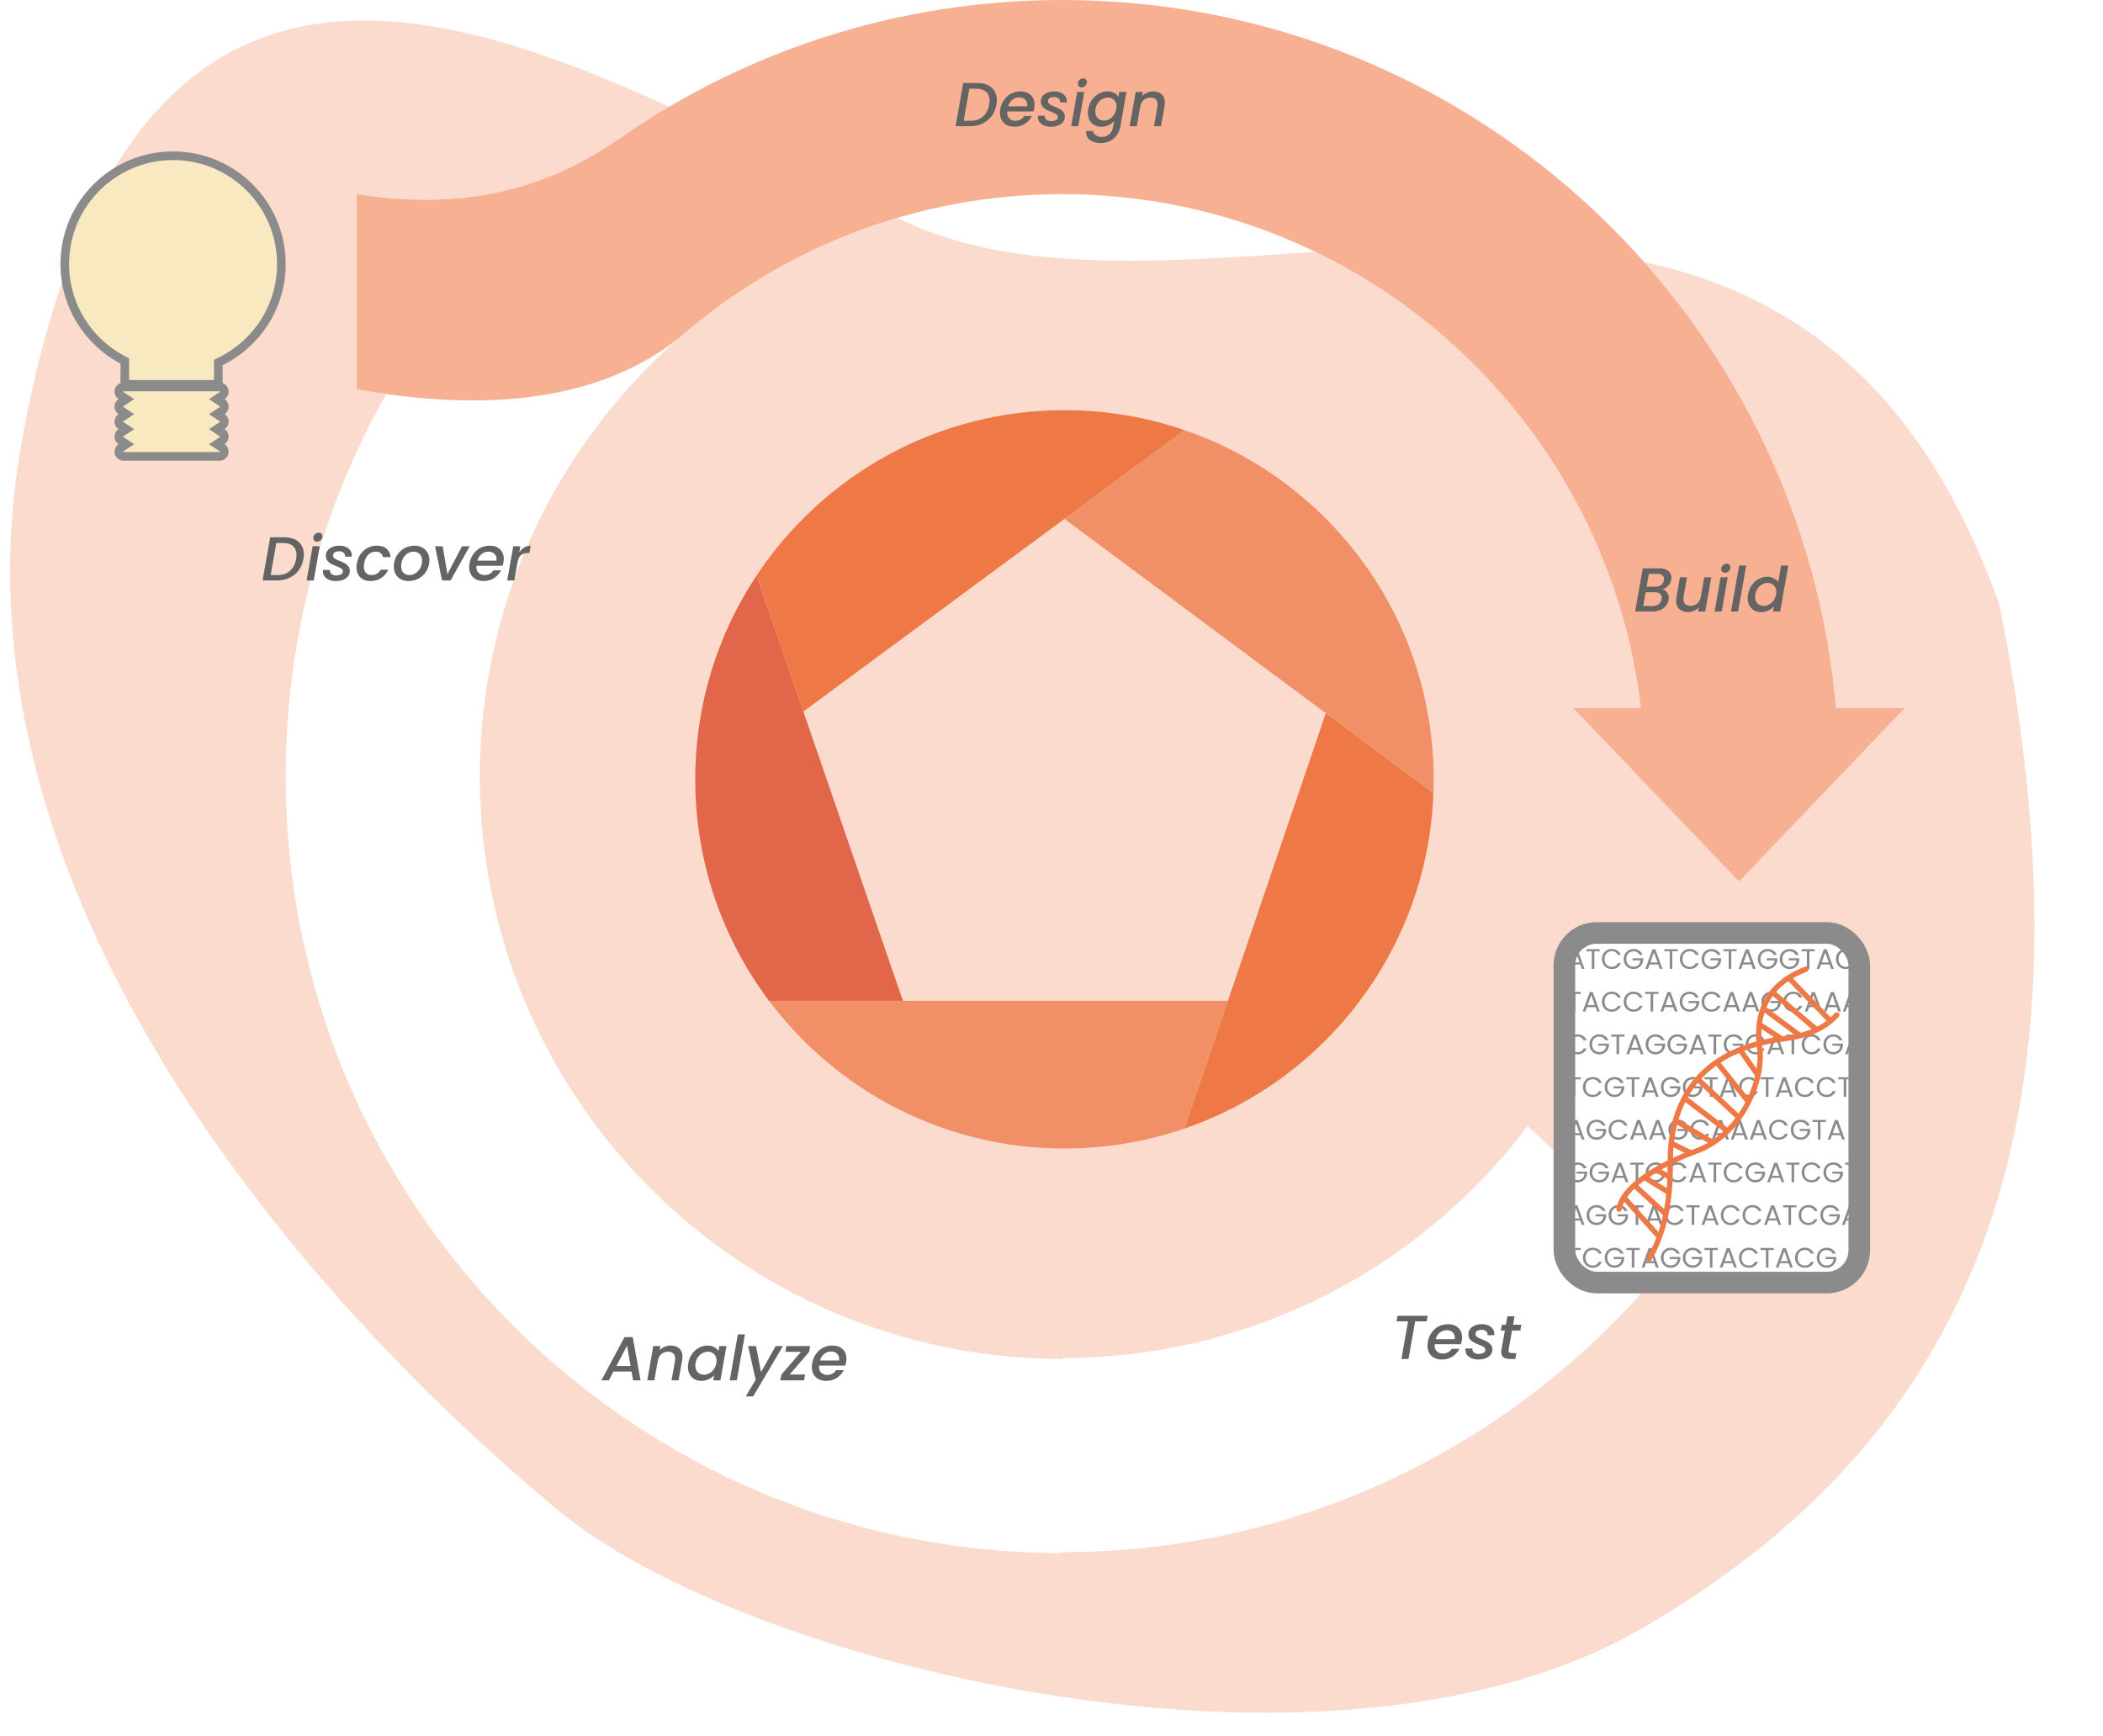 <svg width="487" height="402" viewBox="0 0 487 402" fill="none" xmlns="http://www.w3.org/2000/svg">
<path d="M210 51.5C137.349 18.13 33.598 -56.091 5 102.5C-17 224.5 104.191 329.055 129.5 350C173 386 308.5 419 380.501 377C453.873 334.2 488 265 463 140C414.031 3.112 282.651 84.87 210 51.5Z" fill="#FADBCE"/>
<path fill-rule="evenodd" clip-rule="evenodd" d="M331.941 183.706C331.98 182.642 332 181.573 332 180.5C332 143.007 307.867 111.151 274.288 99.617L246.5 120.18L307.019 165.176L331.941 183.706Z" fill="#F19066"/>
<path d="M246.5 266C256.227 266 265.575 264.376 274.288 261.383L284.352 231.8H209.094H178.094C193.692 252.567 218.528 266 246.5 266Z" fill="#F19066"/>
<path d="M331.941 183.706L307.019 165.176L284.352 231.8L274.288 261.383C306.906 250.18 330.61 219.801 331.941 183.706Z" fill="#EE7947"/>
<path d="M161 180.5C161 199.748 167.36 217.51 178.094 231.8H209.094L186.038 164.793L175.2 133.297C166.227 146.823 161 163.051 161 180.5Z" fill="#E2664A"/>
<path fill-rule="evenodd" clip-rule="evenodd" d="M186.038 164.793L246.5 120.18L274.288 99.617C265.575 96.624 256.227 95 246.5 95C216.728 95 190.511 110.217 175.2 133.297L186.038 164.793Z" fill="#EE7947"/>
<path d="M28.909 84.222V83.619L28.376 83.338C20.419 79.131 15 70.773 15 61.151C15 47.3 26.228 36.072 40.079 36.072C53.93 36.072 65.158 47.3 65.158 61.151C65.158 71.04 59.434 79.595 51.113 83.678L50.554 83.953V84.576V89.011H28.909V84.222Z" fill="#F9E9C1" stroke="#8B8B8B" stroke-width="2"/>
<path d="M28.004 93.278L29.256 92.445L28.004 91.613C27.709 91.416 27.518 91.084 27.518 90.707C27.518 90.107 28.004 89.621 28.604 89.621H50.858C51.458 89.621 51.944 90.107 51.944 90.707C51.944 91.084 51.753 91.416 51.458 91.613L50.205 92.445L51.458 93.278C51.753 93.474 51.944 93.807 51.944 94.184C51.944 94.561 51.753 94.894 51.458 95.09L50.205 95.923L51.458 96.755C51.753 96.952 51.944 97.284 51.944 97.661C51.944 98.038 51.753 98.371 51.458 98.567L50.205 99.4L51.458 100.232C51.753 100.429 51.944 100.761 51.944 101.138C51.944 101.515 51.753 101.848 51.458 102.044L50.205 102.877L51.458 103.71C51.753 103.906 51.944 104.239 51.944 104.616C51.944 105.215 51.458 105.702 50.858 105.702H28.604C28.004 105.702 27.518 105.215 27.518 104.616C27.518 104.239 27.709 103.906 28.004 103.71L29.256 102.877L28.004 102.044C27.709 101.848 27.518 101.515 27.518 101.138C27.518 100.761 27.709 100.429 28.004 100.232L29.256 99.4L28.004 98.567C27.709 98.371 27.518 98.038 27.518 97.661C27.518 97.284 27.709 96.952 28.004 96.755L29.256 95.923L28.004 95.09C27.709 94.894 27.518 94.561 27.518 94.184C27.518 93.807 27.709 93.474 28.004 93.278Z" fill="#F9E9C1" stroke="#8B8B8B" stroke-width="2"/>
<path d="M111.122 179.854C111.122 142.605 126.22 108.883 150.63 84.472C152.863 82.239 155.174 80.085 157.558 78.012C146.252 87.057 126.373 96.435 89.459 91.255C74.627 117.407 66.158 147.642 66.158 179.854C66.158 279.185 146.682 359.709 246.013 359.709V314.745C171.514 314.745 111.122 254.353 111.122 179.854Z" fill="white"/>
<path d="M246.013 0C207.912 0 172.579 11.847 143.496 32.059C132.33 39.657 113.82 49.91 82.57 44.964V90.152C84.93 90.575 87.225 90.942 89.459 91.255C126.373 96.435 146.252 87.057 157.558 78.012C181.24 57.426 212.171 44.964 246.013 44.964C317.336 44.964 375.731 100.319 380.578 170.412H425.623C420.713 75.47 342.176 0 246.013 0Z" fill="white"/>
<path d="M246.013 0C207.912 0 172.579 11.847 143.495 32.059C132.33 39.657 113.82 49.91 82.57 44.964V90.152C84.93 90.575 87.225 90.942 89.459 91.255C126.373 96.435 146.252 87.057 157.558 78.012C181.24 57.426 212.171 44.964 246.013 44.964C317.336 44.964 375.731 100.319 380.578 170.412H425.623C420.713 75.47 342.176 0 246.013 0Z" fill="#F7B092"/>
<path d="M402.711 204.134L441.067 164.004H364.355L402.711 204.134Z" fill="#F7B092"/>
<path d="M246.013 314.52C290.043 314.52 329.146 293.424 353.766 260.789L386.779 291.589C353.828 332.964 303.017 359.484 246.013 359.484V314.52Z" fill="white"/>
<path d="M226.326 19.227C227.256 19.227 228.062 19.385 228.743 19.701C229.424 20.018 229.942 20.474 230.297 21.068C230.662 21.663 230.844 22.368 230.844 23.183C230.844 23.558 230.81 23.917 230.743 24.262C230.561 25.279 230.187 26.162 229.621 26.91C229.055 27.658 228.336 28.234 227.463 28.637C226.59 29.03 225.621 29.227 224.556 29.227H221.29L223.06 19.227H226.326ZM224.786 27.975C225.947 27.975 226.897 27.644 227.635 26.982C228.384 26.32 228.858 25.414 229.06 24.262C229.117 23.927 229.146 23.615 229.146 23.327C229.146 22.445 228.887 21.764 228.369 21.284C227.851 20.795 227.093 20.55 226.096 20.55H224.47L223.161 27.975H224.786Z" fill="#646464"/>
<path d="M236.326 21.169C237.314 21.169 238.1 21.447 238.685 22.003C239.28 22.56 239.577 23.308 239.577 24.248C239.577 24.469 239.553 24.733 239.506 25.04C239.467 25.25 239.4 25.509 239.304 25.817H233.247C233.237 25.884 233.232 25.984 233.232 26.119C233.232 26.684 233.405 27.135 233.75 27.471C234.105 27.807 234.566 27.975 235.131 27.975C236.024 27.975 236.709 27.605 237.189 26.867H238.959C238.594 27.596 238.057 28.195 237.347 28.665C236.637 29.126 235.817 29.356 234.887 29.356C234.225 29.356 233.645 29.227 233.146 28.968C232.647 28.709 232.259 28.339 231.98 27.86C231.702 27.37 231.563 26.8 231.563 26.147C231.563 25.869 231.592 25.572 231.649 25.255C231.793 24.44 232.086 23.725 232.527 23.111C232.968 22.488 233.515 22.008 234.167 21.673C234.829 21.337 235.549 21.169 236.326 21.169ZM237.865 24.637C237.884 24.464 237.894 24.339 237.894 24.262C237.894 23.735 237.717 23.318 237.362 23.011C237.016 22.704 236.565 22.55 236.009 22.55C235.424 22.55 234.896 22.737 234.426 23.111C233.956 23.485 233.635 23.994 233.462 24.637H237.865Z" fill="#646464"/>
<path d="M243.292 29.356C242.746 29.356 242.247 29.265 241.796 29.083C241.345 28.891 240.99 28.627 240.731 28.291C240.472 27.946 240.343 27.553 240.343 27.111C240.343 27.035 240.352 26.929 240.372 26.795H241.969C241.93 27.159 242.041 27.462 242.3 27.701C242.559 27.941 242.923 28.061 243.393 28.061C243.853 28.061 244.232 27.98 244.53 27.816C244.827 27.653 244.976 27.414 244.976 27.097C244.976 26.828 244.851 26.613 244.602 26.45C244.362 26.287 243.973 26.104 243.436 25.903C242.928 25.701 242.515 25.514 242.199 25.342C241.882 25.169 241.609 24.934 241.379 24.637C241.148 24.33 241.033 23.951 241.033 23.5C241.033 23.04 241.163 22.637 241.422 22.291C241.69 21.936 242.06 21.663 242.53 21.471C243.009 21.27 243.556 21.169 244.17 21.169C244.726 21.169 245.22 21.265 245.652 21.457C246.093 21.639 246.434 21.903 246.674 22.248C246.923 22.584 247.048 22.972 247.048 23.414C247.048 23.548 247.043 23.649 247.033 23.716H245.479C245.518 23.342 245.407 23.04 245.148 22.809C244.899 22.579 244.539 22.464 244.069 22.464C243.657 22.464 243.321 22.55 243.062 22.723C242.813 22.896 242.688 23.131 242.688 23.428C242.688 23.725 242.818 23.965 243.077 24.147C243.336 24.32 243.734 24.512 244.271 24.723C244.76 24.915 245.158 25.097 245.465 25.27C245.772 25.442 246.036 25.673 246.256 25.96C246.477 26.248 246.587 26.608 246.587 27.04C246.587 27.509 246.443 27.922 246.156 28.277C245.877 28.622 245.489 28.891 244.99 29.083C244.491 29.265 243.925 29.356 243.292 29.356Z" fill="#646464"/>
<path d="M250.475 20.248C250.216 20.248 250.005 20.167 249.842 20.004C249.679 19.84 249.597 19.634 249.597 19.385C249.597 19.049 249.722 18.761 249.971 18.522C250.23 18.272 250.523 18.148 250.849 18.148C251.108 18.148 251.314 18.229 251.468 18.392C251.631 18.555 251.712 18.761 251.712 19.011C251.712 19.346 251.587 19.639 251.338 19.889C251.089 20.128 250.801 20.248 250.475 20.248ZM251.093 21.299L249.698 29.227H248.057L249.453 21.299H251.093Z" fill="#646464"/>
<path d="M256.47 21.169C257.084 21.169 257.607 21.294 258.038 21.543C258.48 21.783 258.796 22.085 258.988 22.45L259.189 21.299H260.844L259.434 29.356C259.3 30.085 259.031 30.733 258.628 31.298C258.225 31.874 257.703 32.325 257.06 32.651C256.417 32.977 255.693 33.14 254.887 33.14C254.187 33.14 253.573 33.025 253.046 32.795C252.518 32.574 252.12 32.253 251.851 31.831C251.583 31.409 251.468 30.91 251.506 30.334H253.132C253.18 30.747 253.386 31.078 253.751 31.327C254.115 31.586 254.58 31.716 255.146 31.716C255.808 31.716 256.379 31.514 256.858 31.111C257.338 30.709 257.645 30.123 257.779 29.356L258.009 28.032C257.664 28.406 257.233 28.723 256.715 28.982C256.197 29.231 255.635 29.356 255.031 29.356C254.427 29.356 253.89 29.222 253.42 28.953C252.95 28.684 252.58 28.306 252.312 27.816C252.053 27.318 251.923 26.747 251.923 26.104C251.923 25.817 251.952 25.524 252.01 25.227C252.153 24.43 252.441 23.725 252.873 23.111C253.314 22.497 253.851 22.023 254.484 21.687C255.117 21.342 255.779 21.169 256.47 21.169ZM258.499 25.255C258.537 25.073 258.556 24.876 258.556 24.665C258.556 24.023 258.364 23.519 257.981 23.155C257.607 22.78 257.137 22.593 256.571 22.593C256.149 22.593 255.736 22.699 255.333 22.91C254.93 23.111 254.58 23.414 254.283 23.817C253.986 24.21 253.789 24.68 253.693 25.227C253.655 25.409 253.635 25.605 253.635 25.817C253.635 26.469 253.822 26.987 254.197 27.37C254.58 27.744 255.055 27.931 255.621 27.931C256.043 27.931 256.456 27.826 256.858 27.615C257.261 27.404 257.611 27.097 257.909 26.694C258.206 26.282 258.403 25.802 258.499 25.255Z" fill="#646464"/>
<path d="M267.027 21.169C267.862 21.169 268.524 21.394 269.013 21.845C269.512 22.287 269.761 22.924 269.761 23.759C269.761 23.97 269.737 24.234 269.689 24.55L268.854 29.227H267.229L268.02 24.795C268.058 24.526 268.078 24.334 268.078 24.219C268.078 23.692 267.929 23.289 267.631 23.011C267.344 22.733 266.941 22.593 266.423 22.593C265.799 22.593 265.272 22.785 264.84 23.169C264.418 23.543 264.149 24.085 264.034 24.795V24.752L263.243 29.227H261.603L262.998 21.299H264.639L264.48 22.219C264.807 21.893 265.19 21.639 265.631 21.457C266.082 21.265 266.548 21.169 267.027 21.169Z" fill="#646464"/>
<path d="M65.841 124.441C66.772 124.441 67.577 124.6 68.258 124.916C68.939 125.233 69.457 125.688 69.812 126.283C70.177 126.878 70.359 127.583 70.359 128.398C70.359 128.772 70.326 129.132 70.258 129.477C70.076 130.494 69.702 131.377 69.136 132.125C68.57 132.873 67.851 133.449 66.978 133.851C66.105 134.245 65.136 134.441 64.071 134.441H60.805L62.575 124.441H65.841ZM64.302 133.19C65.462 133.19 66.412 132.859 67.15 132.197C67.899 131.535 68.373 130.628 68.575 129.477C68.632 129.142 68.661 128.83 68.661 128.542C68.661 127.66 68.402 126.979 67.884 126.499C67.366 126.01 66.609 125.765 65.611 125.765H63.985L62.676 133.19H64.302Z" fill="#646464"/>
<path d="M73.424 125.463C73.165 125.463 72.954 125.381 72.79 125.218C72.627 125.055 72.546 124.849 72.546 124.6C72.546 124.264 72.671 123.976 72.92 123.736C73.179 123.487 73.472 123.362 73.798 123.362C74.057 123.362 74.263 123.444 74.416 123.607C74.579 123.77 74.661 123.976 74.661 124.226C74.661 124.561 74.536 124.854 74.287 125.103C74.037 125.343 73.75 125.463 73.424 125.463ZM74.042 126.513L72.647 134.441H71.006L72.402 126.513H74.042Z" fill="#646464"/>
<path d="M77.721 134.571C77.174 134.571 76.675 134.48 76.225 134.297C75.774 134.106 75.419 133.842 75.16 133.506C74.901 133.161 74.771 132.767 74.771 132.326C74.771 132.249 74.781 132.144 74.8 132.01H76.397C76.359 132.374 76.469 132.676 76.728 132.916C76.987 133.156 77.352 133.276 77.822 133.276C78.282 133.276 78.661 133.194 78.958 133.031C79.256 132.868 79.404 132.628 79.404 132.312C79.404 132.043 79.28 131.827 79.03 131.664C78.79 131.501 78.402 131.319 77.865 131.118C77.356 130.916 76.944 130.729 76.627 130.556C76.311 130.384 76.037 130.149 75.807 129.851C75.577 129.544 75.462 129.166 75.462 128.715C75.462 128.254 75.591 127.851 75.85 127.506C76.119 127.151 76.488 126.878 76.958 126.686C77.438 126.485 77.985 126.384 78.599 126.384C79.155 126.384 79.649 126.48 80.081 126.672C80.522 126.854 80.862 127.118 81.102 127.463C81.352 127.799 81.476 128.187 81.476 128.628C81.476 128.763 81.472 128.863 81.462 128.931H79.908C79.946 128.556 79.836 128.254 79.577 128.024C79.328 127.794 78.968 127.679 78.498 127.679C78.085 127.679 77.75 127.765 77.491 127.938C77.241 128.11 77.117 128.345 77.117 128.643C77.117 128.94 77.246 129.18 77.505 129.362C77.764 129.535 78.162 129.727 78.699 129.938C79.189 130.13 79.587 130.312 79.894 130.484C80.201 130.657 80.464 130.887 80.685 131.175C80.906 131.463 81.016 131.823 81.016 132.254C81.016 132.724 80.872 133.137 80.584 133.492C80.306 133.837 79.918 134.106 79.419 134.297C78.92 134.48 78.354 134.571 77.721 134.571Z" fill="#646464"/>
<path d="M82.644 130.47C82.788 129.655 83.076 128.94 83.508 128.326C83.949 127.703 84.491 127.223 85.133 126.887C85.786 126.552 86.491 126.384 87.249 126.384C88.208 126.384 88.961 126.614 89.508 127.074C90.054 127.525 90.366 128.173 90.443 129.017H88.673C88.596 128.624 88.419 128.317 88.141 128.096C87.862 127.875 87.484 127.765 87.004 127.765C86.332 127.765 85.757 128.005 85.277 128.485C84.798 128.955 84.481 129.616 84.328 130.47C84.28 130.777 84.256 131.026 84.256 131.218C84.256 131.851 84.414 132.341 84.731 132.686C85.047 133.022 85.488 133.19 86.054 133.19C87.004 133.19 87.704 132.772 88.155 131.938H89.925C89.551 132.743 89.004 133.386 88.285 133.866C87.575 134.336 86.75 134.571 85.81 134.571C84.812 134.571 84.021 134.288 83.436 133.722C82.851 133.146 82.558 132.369 82.558 131.391C82.558 131.094 82.587 130.787 82.644 130.47Z" fill="#646464"/>
<path d="M94.581 134.571C93.91 134.571 93.32 134.432 92.811 134.154C92.303 133.875 91.905 133.482 91.617 132.974C91.339 132.465 91.2 131.885 91.2 131.233C91.2 130.341 91.406 129.525 91.819 128.787C92.24 128.048 92.816 127.463 93.545 127.031C94.284 126.6 95.104 126.384 96.005 126.384C96.677 126.384 97.272 126.528 97.79 126.815C98.308 127.094 98.71 127.487 98.998 127.995C99.296 128.494 99.444 129.074 99.444 129.736C99.444 130.628 99.228 131.444 98.797 132.182C98.365 132.921 97.78 133.506 97.041 133.938C96.303 134.36 95.483 134.571 94.581 134.571ZM94.782 133.19C95.329 133.19 95.828 133.036 96.279 132.729C96.739 132.413 97.099 132 97.358 131.492C97.617 130.974 97.746 130.422 97.746 129.837C97.746 129.175 97.559 128.667 97.185 128.312C96.811 127.947 96.341 127.765 95.775 127.765C95.219 127.765 94.72 127.923 94.279 128.24C93.847 128.547 93.507 128.964 93.257 129.492C93.017 130.01 92.898 130.566 92.898 131.161C92.898 131.803 93.07 132.302 93.416 132.657C93.77 133.012 94.226 133.19 94.782 133.19Z" fill="#646464"/>
<path d="M103.613 132.974L106.994 126.513H108.764L104.346 134.441H102.361L100.749 126.513H102.505L103.613 132.974Z" fill="#646464"/>
<path d="M113.413 126.384C114.401 126.384 115.188 126.662 115.773 127.218C116.368 127.775 116.665 128.523 116.665 129.463C116.665 129.684 116.641 129.947 116.593 130.254C116.555 130.465 116.488 130.724 116.392 131.031H110.334C110.325 131.098 110.32 131.199 110.32 131.333C110.32 131.899 110.493 132.35 110.838 132.686C111.193 133.022 111.653 133.19 112.219 133.19C113.111 133.19 113.797 132.82 114.277 132.082H116.047C115.682 132.811 115.145 133.41 114.435 133.88C113.725 134.341 112.905 134.571 111.975 134.571C111.313 134.571 110.732 134.441 110.234 134.182C109.735 133.923 109.346 133.554 109.068 133.074C108.79 132.585 108.651 132.014 108.651 131.362C108.651 131.084 108.68 130.787 108.737 130.47C108.881 129.655 109.174 128.94 109.615 128.326C110.056 127.703 110.603 127.223 111.255 126.887C111.917 126.552 112.637 126.384 113.413 126.384ZM114.953 129.851C114.972 129.679 114.982 129.554 114.982 129.477C114.982 128.95 114.804 128.532 114.449 128.226C114.104 127.919 113.653 127.765 113.097 127.765C112.512 127.765 111.984 127.952 111.514 128.326C111.044 128.7 110.723 129.209 110.55 129.851H114.953Z" fill="#646464"/>
<path d="M120.251 127.909C120.577 127.429 120.96 127.055 121.402 126.787C121.853 126.518 122.351 126.384 122.898 126.384L122.596 128.082H122.179C121.546 128.082 121.037 128.24 120.654 128.556C120.27 128.873 120.001 129.42 119.848 130.197L119.1 134.441H117.459L118.855 126.513H120.495L120.251 127.909Z" fill="#646464"/>
<path d="M146.245 317.648H142.058L140.979 319.691H139.267L144.619 309.677H146.519L148.332 319.691H146.605L146.245 317.648ZM146.029 316.368L145.209 311.663L142.734 316.368H146.029Z" fill="#646464"/>
<path d="M155.314 311.634C156.148 311.634 156.81 311.859 157.299 312.31C157.798 312.751 158.047 313.389 158.047 314.224C158.047 314.435 158.024 314.699 157.976 315.015L157.141 319.691H155.515L156.307 315.26C156.345 314.991 156.364 314.799 156.364 314.684C156.364 314.157 156.215 313.754 155.918 313.476C155.63 313.197 155.227 313.058 154.709 313.058C154.086 313.058 153.558 313.25 153.127 313.634C152.705 314.008 152.436 314.55 152.321 315.26V315.217L151.53 319.691H149.889L151.285 311.763H152.925L152.767 312.684C153.093 312.358 153.477 312.104 153.918 311.922C154.369 311.73 154.834 311.634 155.314 311.634Z" fill="#646464"/>
<path d="M159.392 315.691C159.535 314.895 159.823 314.19 160.255 313.576C160.696 312.962 161.233 312.488 161.866 312.152C162.499 311.806 163.161 311.634 163.852 311.634C164.475 311.634 164.998 311.759 165.42 312.008C165.842 312.248 166.159 312.55 166.37 312.914L166.571 311.763H168.226L166.83 319.691H165.176L165.392 318.511C165.046 318.886 164.61 319.197 164.082 319.447C163.564 319.696 162.998 319.821 162.384 319.821C161.79 319.821 161.257 319.686 160.787 319.418C160.327 319.149 159.962 318.77 159.694 318.281C159.435 317.782 159.305 317.212 159.305 316.569C159.305 316.281 159.334 315.989 159.392 315.691ZM165.881 315.72C165.919 315.538 165.938 315.341 165.938 315.13C165.938 314.487 165.746 313.984 165.363 313.619C164.989 313.245 164.519 313.058 163.953 313.058C163.531 313.058 163.118 313.164 162.715 313.375C162.312 313.576 161.962 313.878 161.665 314.281C161.368 314.675 161.171 315.145 161.075 315.691C161.037 315.874 161.017 316.07 161.017 316.281C161.017 316.934 161.205 317.452 161.579 317.835C161.962 318.209 162.437 318.396 163.003 318.396C163.425 318.396 163.838 318.291 164.24 318.08C164.643 317.869 164.993 317.562 165.291 317.159C165.588 316.746 165.785 316.267 165.881 315.72Z" fill="#646464"/>
<path d="M172.51 309.044L170.625 319.691H168.985L170.87 309.044H172.51Z" fill="#646464"/>
<path d="M175.066 311.763L176.232 317.806L179.613 311.763H181.311L174.404 323.418H172.707L174.994 319.562L173.239 311.763H175.066Z" fill="#646464"/>
<path d="M182.851 318.353H186.448L186.203 319.691H180.707L180.952 318.353L185.484 313.101H181.872L182.103 311.763H187.599L187.369 313.101L182.851 318.353Z" fill="#646464"/>
<path d="M192.76 311.634C193.748 311.634 194.535 311.912 195.12 312.468C195.715 313.025 196.012 313.773 196.012 314.713C196.012 314.934 195.988 315.197 195.94 315.504C195.902 315.715 195.834 315.974 195.739 316.281H189.681C189.671 316.348 189.667 316.449 189.667 316.583C189.667 317.149 189.839 317.6 190.185 317.936C190.54 318.272 191 318.44 191.566 318.44C192.458 318.44 193.144 318.07 193.623 317.332H195.393C195.029 318.061 194.492 318.66 193.782 319.13C193.072 319.591 192.252 319.821 191.321 319.821C190.659 319.821 190.079 319.691 189.58 319.432C189.082 319.173 188.693 318.804 188.415 318.324C188.137 317.835 187.998 317.264 187.998 316.612C187.998 316.334 188.026 316.037 188.084 315.72C188.228 314.905 188.52 314.19 188.962 313.576C189.403 312.953 189.95 312.473 190.602 312.137C191.264 311.802 191.983 311.634 192.76 311.634ZM194.3 315.101C194.319 314.929 194.329 314.804 194.329 314.727C194.329 314.2 194.151 313.782 193.796 313.476C193.451 313.169 193 313.015 192.444 313.015C191.859 313.015 191.331 313.202 190.861 313.576C190.391 313.95 190.07 314.459 189.897 315.101H194.3Z" fill="#646464"/>
<path d="M330.604 304.745L330.374 306.026H327.712L326.172 314.745H324.532L326.072 306.026H323.396L323.626 304.745H330.604Z" fill="#646464"/>
<path d="M335.33 306.688C336.318 306.688 337.105 306.966 337.69 307.522C338.284 308.079 338.582 308.827 338.582 309.767C338.582 309.988 338.558 310.251 338.51 310.558C338.471 310.769 338.404 311.028 338.308 311.335H332.251C332.241 311.402 332.236 311.503 332.236 311.637C332.236 312.203 332.409 312.654 332.754 312.99C333.109 313.326 333.57 313.494 334.136 313.494C335.028 313.494 335.714 313.124 336.193 312.386H337.963C337.599 313.115 337.061 313.714 336.352 314.184C335.642 314.645 334.822 314.875 333.891 314.875C333.229 314.875 332.649 314.745 332.15 314.486C331.651 314.227 331.263 313.858 330.985 313.378C330.707 312.889 330.567 312.318 330.567 311.666C330.567 311.388 330.596 311.091 330.654 310.774C330.798 309.959 331.09 309.244 331.531 308.63C331.973 308.007 332.519 307.527 333.172 307.191C333.834 306.856 334.553 306.688 335.33 306.688ZM336.87 310.155C336.889 309.983 336.898 309.858 336.898 309.781C336.898 309.254 336.721 308.836 336.366 308.53C336.021 308.223 335.57 308.069 335.013 308.069C334.428 308.069 333.901 308.256 333.431 308.63C332.961 309.004 332.639 309.513 332.467 310.155H336.87Z" fill="#646464"/>
<path d="M342.297 314.875C341.75 314.875 341.251 314.784 340.8 314.601C340.349 314.41 339.994 314.146 339.736 313.81C339.477 313.465 339.347 313.071 339.347 312.63C339.347 312.553 339.357 312.448 339.376 312.314H340.973C340.935 312.678 341.045 312.98 341.304 313.22C341.563 313.46 341.927 313.58 342.397 313.58C342.858 313.58 343.237 313.498 343.534 313.335C343.831 313.172 343.98 312.932 343.98 312.616C343.98 312.347 343.855 312.131 343.606 311.968C343.366 311.805 342.978 311.623 342.441 311.422C341.932 311.22 341.52 311.033 341.203 310.86C340.887 310.688 340.613 310.453 340.383 310.155C340.153 309.848 340.038 309.47 340.038 309.019C340.038 308.558 340.167 308.155 340.426 307.81C340.695 307.455 341.064 307.182 341.534 306.99C342.014 306.789 342.56 306.688 343.174 306.688C343.731 306.688 344.225 306.784 344.656 306.976C345.098 307.158 345.438 307.422 345.678 307.767C345.927 308.103 346.052 308.491 346.052 308.932C346.052 309.067 346.047 309.167 346.038 309.235H344.484C344.522 308.86 344.412 308.558 344.153 308.328C343.903 308.098 343.544 307.983 343.074 307.983C342.661 307.983 342.325 308.069 342.066 308.242C341.817 308.414 341.692 308.649 341.692 308.947C341.692 309.244 341.822 309.484 342.081 309.666C342.34 309.839 342.738 310.031 343.275 310.242C343.764 310.434 344.162 310.616 344.469 310.788C344.776 310.961 345.04 311.191 345.261 311.479C345.481 311.767 345.592 312.127 345.592 312.558C345.592 313.028 345.448 313.441 345.16 313.796C344.882 314.141 344.493 314.41 343.994 314.601C343.496 314.784 342.93 314.875 342.297 314.875Z" fill="#646464"/>
<path d="M349.364 312.544C349.345 312.678 349.335 312.764 349.335 312.803C349.335 313.004 349.397 313.153 349.522 313.249C349.647 313.335 349.853 313.378 350.141 313.378H351.148L350.903 314.745H349.608C348.975 314.745 348.491 314.621 348.155 314.371C347.82 314.112 347.652 313.705 347.652 313.148C347.652 312.937 347.671 312.736 347.709 312.544L348.486 308.155H347.551L347.781 306.817H348.731L349.076 304.846H350.731L350.385 306.817H352.299L352.069 308.155H350.141L349.364 312.544Z" fill="#646464"/>
<path d="M387.008 134.211C386.912 134.787 386.677 135.266 386.303 135.65C385.929 136.034 385.469 136.317 384.922 136.499C385.363 136.576 385.728 136.801 386.016 137.175C386.303 137.549 386.447 137.99 386.447 138.499C386.447 138.652 386.433 138.801 386.404 138.945C386.318 139.453 386.107 139.914 385.771 140.326C385.435 140.729 384.994 141.05 384.447 141.29C383.91 141.52 383.311 141.635 382.649 141.635H378.649L380.418 131.636H384.231C385.143 131.636 385.838 131.832 386.318 132.225C386.807 132.619 387.051 133.127 387.051 133.751C387.051 133.894 387.037 134.048 387.008 134.211ZM385.31 134.412C385.33 134.278 385.339 134.177 385.339 134.11C385.339 133.736 385.21 133.444 384.951 133.233C384.692 133.022 384.327 132.916 383.857 132.916H381.829L381.311 135.88H383.339C383.876 135.88 384.318 135.751 384.663 135.492C385.018 135.233 385.234 134.873 385.31 134.412ZM384.793 138.772C384.812 138.619 384.821 138.508 384.821 138.441C384.821 138.048 384.677 137.736 384.39 137.506C384.102 137.276 383.718 137.161 383.239 137.161H381.08L380.519 140.355H382.735C383.291 140.355 383.752 140.216 384.116 139.938C384.481 139.659 384.706 139.271 384.793 138.772Z" fill="#646464"/>
<path d="M396.287 133.707L394.891 141.635H393.251L393.409 140.7C393.093 141.026 392.709 141.285 392.258 141.477C391.817 141.659 391.362 141.751 390.891 141.751C390.057 141.751 389.39 141.525 388.892 141.074C388.393 140.623 388.143 139.986 388.143 139.161C388.143 138.94 388.167 138.676 388.215 138.369L389.035 133.707H390.661L389.884 138.125C389.846 138.393 389.827 138.585 389.827 138.7C389.827 139.228 389.971 139.631 390.258 139.909C390.556 140.187 390.963 140.326 391.481 140.326C392.086 140.326 392.599 140.149 393.021 139.794C393.443 139.429 393.721 138.906 393.855 138.225L394.647 133.707H396.287Z" fill="#646464"/>
<path d="M399.473 132.657C399.214 132.657 399.003 132.576 398.84 132.412C398.677 132.249 398.595 132.043 398.595 131.794C398.595 131.458 398.72 131.17 398.969 130.93C399.228 130.681 399.521 130.556 399.847 130.556C400.106 130.556 400.312 130.638 400.466 130.801C400.629 130.964 400.71 131.17 400.71 131.42C400.71 131.755 400.586 132.048 400.336 132.297C400.087 132.537 399.799 132.657 399.473 132.657ZM400.092 133.707L398.696 141.635H397.056L398.451 133.707H400.092Z" fill="#646464"/>
<path d="M404.375 130.988L402.49 141.635H400.849L402.734 130.988H404.375Z" fill="#646464"/>
<path d="M404.802 137.635C404.945 136.839 405.233 136.134 405.665 135.52C406.106 134.906 406.643 134.432 407.276 134.096C407.909 133.751 408.576 133.578 409.276 133.578C409.794 133.578 410.284 133.693 410.744 133.923C411.204 134.144 411.554 134.441 411.794 134.815L412.471 130.988H414.125L412.24 141.635H410.586L410.801 140.441C410.456 140.834 410.025 141.156 409.507 141.405C408.998 141.645 408.437 141.765 407.823 141.765C407.219 141.765 406.682 141.631 406.212 141.362C405.742 141.093 405.372 140.715 405.104 140.225C404.845 139.727 404.715 139.156 404.715 138.513C404.715 138.225 404.744 137.933 404.802 137.635ZM411.291 137.664C411.329 137.482 411.348 137.285 411.348 137.074C411.348 136.432 411.156 135.928 410.773 135.564C410.399 135.189 409.929 135.002 409.363 135.002C408.941 135.002 408.528 135.108 408.125 135.319C407.722 135.52 407.372 135.823 407.075 136.225C406.778 136.619 406.581 137.089 406.485 137.635C406.447 137.818 406.427 138.014 406.427 138.225C406.427 138.878 406.614 139.396 406.989 139.779C407.372 140.153 407.847 140.34 408.413 140.34C408.835 140.34 409.248 140.235 409.65 140.024C410.053 139.813 410.403 139.506 410.701 139.103C410.998 138.691 411.195 138.211 411.291 137.664Z" fill="#646464"/>
<rect x="362.27" y="216.077" width="68.291" height="80.972" rx="7.5" fill="white" stroke="#8B8B8B" stroke-width="5"/>
<g filter="url(#filter0_f)">
<path d="M365.945 223.382H363.961L363.595 224.394H362.969L364.614 219.87H365.299L366.937 224.394H366.311L365.945 223.382ZM365.775 222.899L364.953 220.601L364.131 222.899H365.775Z" fill="#8B8B8B"/>
<path d="M370.454 219.844V220.327H369.214V224.394H368.62V220.327H367.373V219.844H370.454Z" fill="#8B8B8B"/>
<path d="M370.963 222.116C370.963 221.672 371.064 221.274 371.264 220.921C371.464 220.564 371.736 220.286 372.08 220.086C372.428 219.885 372.813 219.785 373.235 219.785C373.731 219.785 374.164 219.905 374.534 220.144C374.904 220.384 375.174 220.723 375.343 221.163H374.632C374.506 220.888 374.323 220.677 374.083 220.529C373.849 220.382 373.566 220.308 373.235 220.308C372.917 220.308 372.632 220.382 372.38 220.529C372.128 220.677 371.93 220.888 371.786 221.163C371.642 221.432 371.571 221.75 371.571 222.116C371.571 222.477 371.642 222.794 371.786 223.069C371.93 223.338 372.128 223.547 372.38 223.695C372.632 223.843 372.917 223.917 373.235 223.917C373.566 223.917 373.849 223.845 374.083 223.702C374.323 223.554 374.506 223.343 374.632 223.069H375.343C375.174 223.504 374.904 223.841 374.534 224.08C374.164 224.315 373.731 224.433 373.235 224.433C372.813 224.433 372.428 224.335 372.08 224.139C371.736 223.939 371.464 223.663 371.264 223.31C371.064 222.958 370.963 222.559 370.963 222.116Z" fill="#8B8B8B"/>
<path d="M379.674 221.163C379.548 220.897 379.365 220.693 379.125 220.549C378.886 220.401 378.608 220.327 378.29 220.327C377.972 220.327 377.685 220.401 377.428 220.549C377.176 220.693 376.976 220.902 376.828 221.176C376.684 221.445 376.613 221.759 376.613 222.116C376.613 222.472 376.684 222.786 376.828 223.056C376.976 223.325 377.176 223.534 377.428 223.682C377.685 223.826 377.972 223.898 378.29 223.898C378.734 223.898 379.099 223.765 379.387 223.499C379.674 223.234 379.841 222.875 379.889 222.422H378.075V221.939H380.522V222.396C380.487 222.77 380.37 223.114 380.17 223.428C379.97 223.737 379.706 223.982 379.38 224.165C379.054 224.344 378.69 224.433 378.29 224.433C377.868 224.433 377.483 224.335 377.135 224.139C376.787 223.939 376.51 223.663 376.306 223.31C376.106 222.958 376.005 222.559 376.005 222.116C376.005 221.672 376.106 221.274 376.306 220.921C376.51 220.564 376.787 220.288 377.135 220.092C377.483 219.892 377.868 219.792 378.29 219.792C378.773 219.792 379.199 219.912 379.569 220.151C379.944 220.39 380.215 220.727 380.385 221.163H379.674Z" fill="#8B8B8B"/>
<path d="M383.997 223.382H382.013L381.647 224.394H381.02L382.665 219.87H383.351L384.989 224.394H384.362L383.997 223.382ZM383.827 222.899L383.005 220.601L382.182 222.899H383.827Z" fill="#8B8B8B"/>
<path d="M388.506 219.844V220.327H387.266V224.394H386.672V220.327H385.425V219.844H388.506Z" fill="#8B8B8B"/>
<path d="M389.015 222.116C389.015 221.672 389.115 221.274 389.315 220.921C389.516 220.564 389.788 220.286 390.131 220.086C390.479 219.885 390.865 219.785 391.287 219.785C391.783 219.785 392.216 219.905 392.586 220.144C392.955 220.384 393.225 220.723 393.395 221.163H392.683C392.557 220.888 392.374 220.677 392.135 220.529C391.9 220.382 391.617 220.308 391.287 220.308C390.969 220.308 390.684 220.382 390.432 220.529C390.179 220.677 389.981 220.888 389.838 221.163C389.694 221.432 389.622 221.75 389.622 222.116C389.622 222.477 389.694 222.794 389.838 223.069C389.981 223.338 390.179 223.547 390.432 223.695C390.684 223.843 390.969 223.917 391.287 223.917C391.617 223.917 391.9 223.845 392.135 223.702C392.374 223.554 392.557 223.343 392.683 223.069H393.395C393.225 223.504 392.955 223.841 392.586 224.08C392.216 224.315 391.783 224.433 391.287 224.433C390.865 224.433 390.479 224.335 390.131 224.139C389.788 223.939 389.516 223.663 389.315 223.31C389.115 222.958 389.015 222.559 389.015 222.116Z" fill="#8B8B8B"/>
<path d="M397.725 221.163C397.599 220.897 397.416 220.693 397.177 220.549C396.938 220.401 396.659 220.327 396.342 220.327C396.024 220.327 395.737 220.401 395.48 220.549C395.228 220.693 395.028 220.902 394.88 221.176C394.736 221.445 394.664 221.759 394.664 222.116C394.664 222.472 394.736 222.786 394.88 223.056C395.028 223.325 395.228 223.534 395.48 223.682C395.737 223.826 396.024 223.898 396.342 223.898C396.785 223.898 397.151 223.765 397.438 223.499C397.725 223.234 397.893 222.875 397.941 222.422H396.126V221.939H398.574V222.396C398.539 222.77 398.422 223.114 398.221 223.428C398.021 223.737 397.758 223.982 397.432 224.165C397.105 224.344 396.742 224.433 396.342 224.433C395.92 224.433 395.534 224.335 395.186 224.139C394.838 223.939 394.562 223.663 394.357 223.31C394.157 222.958 394.057 222.559 394.057 222.116C394.057 221.672 394.157 221.274 394.357 220.921C394.562 220.564 394.838 220.288 395.186 220.092C395.534 219.892 395.92 219.792 396.342 219.792C396.825 219.792 397.251 219.912 397.621 220.151C397.995 220.39 398.267 220.727 398.437 221.163H397.725Z" fill="#8B8B8B"/>
<path d="M402.159 219.844V220.327H400.919V224.394H400.325V220.327H399.079V219.844H402.159Z" fill="#8B8B8B"/>
<path d="M405.58 223.382H403.596L403.23 224.394H402.603L404.248 219.87H404.934L406.572 224.394H405.945L405.58 223.382ZM405.41 222.899L404.588 220.601L403.765 222.899H405.41Z" fill="#8B8B8B"/>
<path d="M410.735 221.163C410.609 220.897 410.426 220.693 410.187 220.549C409.947 220.401 409.669 220.327 409.351 220.327C409.034 220.327 408.746 220.401 408.49 220.549C408.237 220.693 408.037 220.902 407.889 221.176C407.746 221.445 407.674 221.759 407.674 222.116C407.674 222.472 407.746 222.786 407.889 223.056C408.037 223.325 408.237 223.534 408.49 223.682C408.746 223.826 409.034 223.898 409.351 223.898C409.795 223.898 410.161 223.765 410.448 223.499C410.735 223.234 410.903 222.875 410.951 222.422H409.136V221.939H411.584V222.396C411.549 222.77 411.431 223.114 411.231 223.428C411.031 223.737 410.768 223.982 410.441 224.165C410.115 224.344 409.752 224.433 409.351 224.433C408.929 224.433 408.544 224.335 408.196 224.139C407.848 223.939 407.572 223.663 407.367 223.31C407.167 222.958 407.067 222.559 407.067 222.116C407.067 221.672 407.167 221.274 407.367 220.921C407.572 220.564 407.848 220.288 408.196 220.092C408.544 219.892 408.929 219.792 409.351 219.792C409.834 219.792 410.261 219.912 410.631 220.151C411.005 220.39 411.277 220.727 411.447 221.163H410.735Z" fill="#8B8B8B"/>
<path d="M415.815 221.163C415.689 220.897 415.506 220.693 415.267 220.549C415.028 220.401 414.749 220.327 414.432 220.327C414.114 220.327 413.827 220.401 413.57 220.549C413.318 220.693 413.117 220.902 412.969 221.176C412.826 221.445 412.754 221.759 412.754 222.116C412.754 222.472 412.826 222.786 412.969 223.056C413.117 223.325 413.318 223.534 413.57 223.682C413.827 223.826 414.114 223.898 414.432 223.898C414.875 223.898 415.241 223.765 415.528 223.499C415.815 223.234 415.983 222.875 416.031 222.422H414.216V221.939H416.664V222.396C416.629 222.77 416.512 223.114 416.311 223.428C416.111 223.737 415.848 223.982 415.522 224.165C415.195 224.344 414.832 224.433 414.432 224.433C414.009 224.433 413.624 224.335 413.276 224.139C412.928 223.939 412.652 223.663 412.447 223.31C412.247 222.958 412.147 222.559 412.147 222.116C412.147 221.672 412.247 221.274 412.447 220.921C412.652 220.564 412.928 220.288 413.276 220.092C413.624 219.892 414.009 219.792 414.432 219.792C414.915 219.792 415.341 219.912 415.711 220.151C416.085 220.39 416.357 220.727 416.527 221.163H415.815Z" fill="#8B8B8B"/>
<path d="M420.249 219.844V220.327H419.009V224.394H418.415V220.327H417.169V219.844H420.249Z" fill="#8B8B8B"/>
<path d="M423.67 223.382H421.685L421.32 224.394H420.693L422.338 219.87H423.024L424.662 224.394H424.035L423.67 223.382ZM423.5 222.899L422.678 220.601L421.855 222.899H423.5Z" fill="#8B8B8B"/>
<path d="M425.157 222.116C425.157 221.672 425.257 221.274 425.457 220.921C425.657 220.564 425.929 220.286 426.273 220.086C426.621 219.885 427.006 219.785 427.428 219.785C427.924 219.785 428.357 219.905 428.727 220.144C429.097 220.384 429.367 220.723 429.536 221.163H428.825C428.699 220.888 428.516 220.677 428.277 220.529C428.042 220.382 427.759 220.308 427.428 220.308C427.111 220.308 426.826 220.382 426.573 220.529C426.321 220.677 426.123 220.888 425.979 221.163C425.836 221.432 425.764 221.75 425.764 222.116C425.764 222.477 425.836 222.794 425.979 223.069C426.123 223.338 426.321 223.547 426.573 223.695C426.826 223.843 427.111 223.917 427.428 223.917C427.759 223.917 428.042 223.845 428.277 223.702C428.516 223.554 428.699 223.343 428.825 223.069H429.536C429.367 223.504 429.097 223.841 428.727 224.08C428.357 224.315 427.924 224.433 427.428 224.433C427.006 224.433 426.621 224.335 426.273 224.139C425.929 223.939 425.657 223.663 425.457 223.31C425.257 222.958 425.157 222.559 425.157 222.116Z" fill="#8B8B8B"/>
<path d="M366.056 229.728V230.211H364.816V234.278H364.222V230.211H362.975V229.728H366.056Z" fill="#8B8B8B"/>
<path d="M369.476 233.266H367.492L367.127 234.278H366.5L368.145 229.754H368.83L370.469 234.278H369.842L369.476 233.266ZM369.307 232.783L368.484 230.485L367.662 232.783H369.307Z" fill="#8B8B8B"/>
<path d="M370.963 232C370.963 231.556 371.064 231.158 371.264 230.805C371.464 230.448 371.736 230.17 372.08 229.97C372.428 229.769 372.813 229.669 373.235 229.669C373.731 229.669 374.164 229.789 374.534 230.028C374.904 230.268 375.174 230.607 375.343 231.047H374.632C374.506 230.772 374.323 230.561 374.083 230.413C373.849 230.266 373.566 230.192 373.235 230.192C372.917 230.192 372.632 230.266 372.38 230.413C372.128 230.561 371.93 230.772 371.786 231.047C371.642 231.316 371.571 231.634 371.571 232C371.571 232.361 371.642 232.678 371.786 232.953C371.93 233.222 372.128 233.431 372.38 233.579C372.632 233.727 372.917 233.801 373.235 233.801C373.566 233.801 373.849 233.729 374.083 233.586C374.323 233.438 374.506 233.227 374.632 232.953H375.343C375.174 233.388 374.904 233.725 374.534 233.964C374.164 234.199 373.731 234.317 373.235 234.317C372.813 234.317 372.428 234.219 372.08 234.023C371.736 233.823 371.464 233.547 371.264 233.194C371.064 232.842 370.963 232.443 370.963 232Z" fill="#8B8B8B"/>
<path d="M376.005 232C376.005 231.556 376.106 231.158 376.306 230.805C376.506 230.448 376.778 230.17 377.122 229.97C377.47 229.769 377.855 229.669 378.277 229.669C378.773 229.669 379.206 229.789 379.576 230.028C379.946 230.268 380.215 230.607 380.385 231.047H379.674C379.548 230.772 379.365 230.561 379.125 230.413C378.89 230.266 378.608 230.192 378.277 230.192C377.959 230.192 377.674 230.266 377.422 230.413C377.169 230.561 376.971 230.772 376.828 231.047C376.684 231.316 376.613 231.634 376.613 232C376.613 232.361 376.684 232.678 376.828 232.953C376.971 233.222 377.169 233.431 377.422 233.579C377.674 233.727 377.959 233.801 378.277 233.801C378.608 233.801 378.89 233.729 379.125 233.586C379.365 233.438 379.548 233.227 379.674 232.953H380.385C380.215 233.388 379.946 233.725 379.576 233.964C379.206 234.199 378.773 234.317 378.277 234.317C377.855 234.317 377.47 234.219 377.122 234.023C376.778 233.823 376.506 233.547 376.306 233.194C376.106 232.842 376.005 232.443 376.005 232Z" fill="#8B8B8B"/>
<path d="M384.07 229.728V230.211H382.829V234.278H382.235V230.211H380.989V229.728H384.07Z" fill="#8B8B8B"/>
<path d="M387.49 233.266H385.506L385.14 234.278H384.513L386.158 229.754H386.844L388.482 234.278H387.855L387.49 233.266ZM387.32 232.783L386.498 230.485L385.675 232.783H387.32Z" fill="#8B8B8B"/>
<path d="M392.645 231.047C392.519 230.781 392.336 230.577 392.097 230.433C391.858 230.285 391.579 230.211 391.261 230.211C390.944 230.211 390.657 230.285 390.4 230.433C390.147 230.577 389.947 230.786 389.799 231.06C389.656 231.329 389.584 231.643 389.584 232C389.584 232.356 389.656 232.67 389.799 232.939C389.947 233.209 390.147 233.418 390.4 233.566C390.657 233.71 390.944 233.781 391.261 233.781C391.705 233.781 392.071 233.649 392.358 233.383C392.645 233.118 392.813 232.759 392.861 232.306H391.046V231.823H393.494V232.28C393.459 232.654 393.341 232.998 393.141 233.312C392.941 233.62 392.678 233.866 392.351 234.049C392.025 234.228 391.662 234.317 391.261 234.317C390.839 234.317 390.454 234.219 390.106 234.023C389.758 233.823 389.482 233.547 389.277 233.194C389.077 232.842 388.977 232.443 388.977 232C388.977 231.556 389.077 231.158 389.277 230.805C389.482 230.448 389.758 230.172 390.106 229.976C390.454 229.776 390.839 229.676 391.261 229.676C391.744 229.676 392.171 229.796 392.541 230.035C392.915 230.274 393.187 230.611 393.357 231.047H392.645Z" fill="#8B8B8B"/>
<path d="M394.057 232C394.057 231.556 394.157 231.158 394.357 230.805C394.558 230.448 394.83 230.17 395.173 229.97C395.521 229.769 395.907 229.669 396.329 229.669C396.825 229.669 397.258 229.789 397.628 230.028C397.997 230.268 398.267 230.607 398.437 231.047H397.725C397.599 230.772 397.416 230.561 397.177 230.413C396.942 230.266 396.659 230.192 396.329 230.192C396.011 230.192 395.726 230.266 395.474 230.413C395.221 230.561 395.023 230.772 394.88 231.047C394.736 231.316 394.664 231.634 394.664 232C394.664 232.361 394.736 232.678 394.88 232.953C395.023 233.222 395.221 233.431 395.474 233.579C395.726 233.727 396.011 233.801 396.329 233.801C396.659 233.801 396.942 233.729 397.177 233.586C397.416 233.438 397.599 233.227 397.725 232.953H398.437C398.267 233.388 397.997 233.725 397.628 233.964C397.258 234.199 396.825 234.317 396.329 234.317C395.907 234.317 395.521 234.219 395.173 234.023C394.83 233.823 394.558 233.547 394.357 233.194C394.157 232.842 394.057 232.443 394.057 232Z" fill="#8B8B8B"/>
<path d="M402.01 233.266H400.026L399.66 234.278H399.034L400.679 229.754H401.364L403.002 234.278H402.376L402.01 233.266ZM401.841 232.783L401.018 230.485L400.196 232.783H401.841Z" fill="#8B8B8B"/>
<path d="M406.408 233.266H404.424L404.059 234.278H403.432L405.077 229.754H405.762L407.401 234.278H406.774L406.408 233.266ZM406.239 232.783L405.416 230.485L404.594 232.783H406.239Z" fill="#8B8B8B"/>
<path d="M411.564 231.047C411.438 230.781 411.255 230.577 411.015 230.433C410.776 230.285 410.498 230.211 410.18 230.211C409.862 230.211 409.575 230.285 409.318 230.433C409.066 230.577 408.866 230.786 408.718 231.06C408.574 231.329 408.503 231.643 408.503 232C408.503 232.356 408.574 232.67 408.718 232.939C408.866 233.209 409.066 233.418 409.318 233.566C409.575 233.71 409.862 233.781 410.18 233.781C410.624 233.781 410.989 233.649 411.277 233.383C411.564 233.118 411.731 232.759 411.779 232.306H409.965V231.823H412.412V232.28C412.377 232.654 412.26 232.998 412.06 233.312C411.86 233.62 411.596 233.866 411.27 234.049C410.944 234.228 410.58 234.317 410.18 234.317C409.758 234.317 409.373 234.219 409.025 234.023C408.677 233.823 408.4 233.547 408.196 233.194C407.996 232.842 407.895 232.443 407.895 232C407.895 231.556 407.996 231.158 408.196 230.805C408.4 230.448 408.677 230.172 409.025 229.976C409.373 229.776 409.758 229.676 410.18 229.676C410.663 229.676 411.089 229.796 411.459 230.035C411.834 230.274 412.106 230.611 412.275 231.047H411.564Z" fill="#8B8B8B"/>
<path d="M412.976 232C412.976 231.556 413.076 231.158 413.276 230.805C413.476 230.448 413.748 230.17 414.092 229.97C414.44 229.769 414.825 229.669 415.247 229.669C415.743 229.669 416.176 229.789 416.546 230.028C416.916 230.268 417.186 230.607 417.355 231.047H416.644C416.518 230.772 416.335 230.561 416.096 230.413C415.861 230.266 415.578 230.192 415.247 230.192C414.93 230.192 414.644 230.266 414.392 230.413C414.14 230.561 413.942 230.772 413.798 231.047C413.655 231.316 413.583 231.634 413.583 232C413.583 232.361 413.655 232.678 413.798 232.953C413.942 233.222 414.14 233.431 414.392 233.579C414.644 233.727 414.93 233.801 415.247 233.801C415.578 233.801 415.861 233.729 416.096 233.586C416.335 233.438 416.518 233.227 416.644 232.953H417.355C417.186 233.388 416.916 233.725 416.546 233.964C416.176 234.199 415.743 234.317 415.247 234.317C414.825 234.317 414.44 234.219 414.092 234.023C413.748 233.823 413.476 233.547 413.276 233.194C413.076 232.842 412.976 232.443 412.976 232Z" fill="#8B8B8B"/>
<path d="M420.929 233.266H418.945L418.579 234.278H417.952L419.597 229.754H420.283L421.921 234.278H421.294L420.929 233.266ZM420.759 232.783L419.937 230.485L419.114 232.783H420.759Z" fill="#8B8B8B"/>
<path d="M425.327 233.266H423.343L422.977 234.278H422.351L423.995 229.754H424.681L426.319 234.278H425.693L425.327 233.266ZM425.157 232.783L424.335 230.485L423.512 232.783H425.157Z" fill="#8B8B8B"/>
<path d="M429.725 233.266H427.741L427.375 234.278H426.749L428.394 229.754H429.079L430.717 234.278H430.091L429.725 233.266ZM429.555 232.783L428.733 230.485L427.911 232.783H429.555Z" fill="#8B8B8B"/>
<path d="M363.034 241.884C363.034 241.44 363.134 241.042 363.334 240.689C363.534 240.332 363.806 240.054 364.15 239.854C364.498 239.653 364.883 239.553 365.305 239.553C365.802 239.553 366.235 239.673 366.604 239.912C366.974 240.152 367.244 240.491 367.414 240.931H366.702C366.576 240.656 366.393 240.445 366.154 240.297C365.919 240.15 365.636 240.076 365.305 240.076C364.988 240.076 364.703 240.15 364.45 240.297C364.198 240.445 364 240.656 363.856 240.931C363.713 241.2 363.641 241.518 363.641 241.884C363.641 242.245 363.713 242.562 363.856 242.837C364 243.106 364.198 243.315 364.45 243.463C364.703 243.611 364.988 243.685 365.305 243.685C365.636 243.685 365.919 243.613 366.154 243.47C366.393 243.322 366.576 243.111 366.702 242.837H367.414C367.244 243.272 366.974 243.609 366.604 243.848C366.235 244.083 365.802 244.201 365.305 244.201C364.883 244.201 364.498 244.103 364.15 243.907C363.806 243.707 363.534 243.43 363.334 243.078C363.134 242.726 363.034 242.327 363.034 241.884Z" fill="#8B8B8B"/>
<path d="M371.744 240.931C371.618 240.665 371.435 240.461 371.196 240.317C370.957 240.169 370.678 240.095 370.361 240.095C370.043 240.095 369.756 240.169 369.499 240.317C369.247 240.461 369.046 240.67 368.898 240.944C368.755 241.213 368.683 241.527 368.683 241.884C368.683 242.24 368.755 242.554 368.898 242.823C369.046 243.093 369.247 243.302 369.499 243.45C369.756 243.594 370.043 243.665 370.361 243.665C370.804 243.665 371.17 243.533 371.457 243.267C371.744 243.002 371.912 242.643 371.96 242.19H370.145V241.707H372.593V242.164C372.558 242.538 372.44 242.882 372.24 243.196C372.04 243.504 371.777 243.75 371.451 243.933C371.124 244.111 370.761 244.201 370.361 244.201C369.938 244.201 369.553 244.103 369.205 243.907C368.857 243.707 368.581 243.43 368.376 243.078C368.176 242.726 368.076 242.327 368.076 241.884C368.076 241.44 368.176 241.042 368.376 240.689C368.581 240.332 368.857 240.056 369.205 239.86C369.553 239.66 369.938 239.56 370.361 239.56C370.844 239.56 371.27 239.68 371.64 239.919C372.014 240.158 372.286 240.495 372.456 240.931H371.744Z" fill="#8B8B8B"/>
<path d="M376.178 239.612V240.095H374.938V244.162H374.344V240.095H373.097V239.612H376.178Z" fill="#8B8B8B"/>
<path d="M379.599 243.15H377.614L377.249 244.162H376.622L378.267 239.638H378.952L380.591 244.162H379.964L379.599 243.15ZM379.429 242.667L378.606 240.369L377.784 242.667H379.429Z" fill="#8B8B8B"/>
<path d="M384.754 240.931C384.628 240.665 384.445 240.461 384.206 240.317C383.966 240.169 383.688 240.095 383.37 240.095C383.053 240.095 382.765 240.169 382.509 240.317C382.256 240.461 382.056 240.67 381.908 240.944C381.765 241.213 381.693 241.527 381.693 241.884C381.693 242.24 381.765 242.554 381.908 242.823C382.056 243.093 382.256 243.302 382.509 243.45C382.765 243.594 383.053 243.665 383.37 243.665C383.814 243.665 384.18 243.533 384.467 243.267C384.754 243.002 384.921 242.643 384.969 242.19H383.155V241.707H385.602V242.164C385.568 242.538 385.45 242.882 385.25 243.196C385.05 243.504 384.787 243.75 384.46 243.933C384.134 244.111 383.771 244.201 383.37 244.201C382.948 244.201 382.563 244.103 382.215 243.907C381.867 243.707 381.59 243.43 381.386 243.078C381.186 242.726 381.086 242.327 381.086 241.884C381.086 241.44 381.186 241.042 381.386 240.689C381.59 240.332 381.867 240.056 382.215 239.86C382.563 239.66 382.948 239.56 383.37 239.56C383.853 239.56 384.28 239.68 384.65 239.919C385.024 240.158 385.296 240.495 385.465 240.931H384.754Z" fill="#8B8B8B"/>
<path d="M389.834 240.931C389.708 240.665 389.525 240.461 389.286 240.317C389.047 240.169 388.768 240.095 388.45 240.095C388.133 240.095 387.846 240.169 387.589 240.317C387.336 240.461 387.136 240.67 386.988 240.944C386.845 241.213 386.773 241.527 386.773 241.884C386.773 242.24 386.845 242.554 386.988 242.823C387.136 243.093 387.336 243.302 387.589 243.45C387.846 243.594 388.133 243.665 388.45 243.665C388.894 243.665 389.26 243.533 389.547 243.267C389.834 243.002 390.002 242.643 390.05 242.19H388.235V241.707H390.683V242.164C390.648 242.538 390.53 242.882 390.33 243.196C390.13 243.504 389.867 243.75 389.54 243.933C389.214 244.111 388.851 244.201 388.45 244.201C388.028 244.201 387.643 244.103 387.295 243.907C386.947 243.707 386.671 243.43 386.466 243.078C386.266 242.726 386.166 242.327 386.166 241.884C386.166 241.44 386.266 241.042 386.466 240.689C386.671 240.332 386.947 240.056 387.295 239.86C387.643 239.66 388.028 239.56 388.45 239.56C388.933 239.56 389.36 239.68 389.73 239.919C390.104 240.158 390.376 240.495 390.546 240.931H389.834Z" fill="#8B8B8B"/>
<path d="M394.157 243.15H392.173L391.807 244.162H391.181L392.826 239.638H393.511L395.149 244.162H394.523L394.157 243.15ZM393.988 242.667L393.165 240.369L392.343 242.667H393.988Z" fill="#8B8B8B"/>
<path d="M398.666 239.612V240.095H397.426V244.162H396.832V240.095H395.586V239.612H398.666Z" fill="#8B8B8B"/>
<path d="M402.844 240.931C402.718 240.665 402.535 240.461 402.296 240.317C402.056 240.169 401.778 240.095 401.46 240.095C401.142 240.095 400.855 240.169 400.599 240.317C400.346 240.461 400.146 240.67 399.998 240.944C399.854 241.213 399.783 241.527 399.783 241.884C399.783 242.24 399.854 242.554 399.998 242.823C400.146 243.093 400.346 243.302 400.599 243.45C400.855 243.594 401.142 243.665 401.46 243.665C401.904 243.665 402.269 243.533 402.557 243.267C402.844 243.002 403.011 242.643 403.059 242.19H401.245V241.707H403.692V242.164C403.658 242.538 403.54 242.882 403.34 243.196C403.14 243.504 402.877 243.75 402.55 243.933C402.224 244.111 401.86 244.201 401.46 244.201C401.038 244.201 400.653 244.103 400.305 243.907C399.957 243.707 399.68 243.43 399.476 243.078C399.276 242.726 399.176 242.327 399.176 241.884C399.176 241.44 399.276 241.042 399.476 240.689C399.68 240.332 399.957 240.056 400.305 239.86C400.653 239.66 401.038 239.56 401.46 239.56C401.943 239.56 402.37 239.68 402.739 239.919C403.114 240.158 403.386 240.495 403.555 240.931H402.844Z" fill="#8B8B8B"/>
<path d="M404.256 241.884C404.256 241.44 404.356 241.042 404.556 240.689C404.756 240.332 405.028 240.054 405.372 239.854C405.72 239.653 406.105 239.553 406.527 239.553C407.023 239.553 407.456 239.673 407.826 239.912C408.196 240.152 408.466 240.491 408.636 240.931H407.924C407.798 240.656 407.615 240.445 407.376 240.297C407.141 240.15 406.858 240.076 406.527 240.076C406.21 240.076 405.925 240.15 405.672 240.297C405.42 240.445 405.222 240.656 405.078 240.931C404.935 241.2 404.863 241.518 404.863 241.884C404.863 242.245 404.935 242.562 405.078 242.837C405.222 243.106 405.42 243.315 405.672 243.463C405.925 243.611 406.21 243.685 406.527 243.685C406.858 243.685 407.141 243.613 407.376 243.47C407.615 243.322 407.798 243.111 407.924 242.837H408.636C408.466 243.272 408.196 243.609 407.826 243.848C407.456 244.083 407.023 244.201 406.527 244.201C406.105 244.201 405.72 244.103 405.372 243.907C405.028 243.707 404.756 243.43 404.556 243.078C404.356 242.726 404.256 242.327 404.256 241.884Z" fill="#8B8B8B"/>
<path d="M412.209 243.15H410.225L409.859 244.162H409.233L410.877 239.638H411.563L413.201 244.162H412.574L412.209 243.15ZM412.039 242.667L411.217 240.369L410.394 242.667H412.039Z" fill="#8B8B8B"/>
<path d="M416.718 239.612V240.095H415.478V244.162H414.884V240.095H413.637V239.612H416.718Z" fill="#8B8B8B"/>
<path d="M417.227 241.884C417.227 241.44 417.327 241.042 417.528 240.689C417.728 240.332 418 240.054 418.343 239.854C418.692 239.653 419.077 239.553 419.499 239.553C419.995 239.553 420.428 239.673 420.798 239.912C421.168 240.152 421.437 240.491 421.607 240.931H420.896C420.769 240.656 420.587 240.445 420.347 240.297C420.112 240.15 419.829 240.076 419.499 240.076C419.181 240.076 418.896 240.15 418.644 240.297C418.391 240.445 418.193 240.656 418.05 240.931C417.906 241.2 417.834 241.518 417.834 241.884C417.834 242.245 417.906 242.562 418.05 242.837C418.193 243.106 418.391 243.315 418.644 243.463C418.896 243.611 419.181 243.685 419.499 243.685C419.829 243.685 420.112 243.613 420.347 243.47C420.587 243.322 420.769 243.111 420.896 242.837H421.607C421.437 243.272 421.168 243.609 420.798 243.848C420.428 244.083 419.995 244.201 419.499 244.201C419.077 244.201 418.692 244.103 418.343 243.907C418 243.707 417.728 243.43 417.528 243.078C417.327 242.726 417.227 242.327 417.227 241.884Z" fill="#8B8B8B"/>
<path d="M425.938 240.931C425.811 240.665 425.629 240.461 425.389 240.317C425.15 240.169 424.871 240.095 424.554 240.095C424.236 240.095 423.949 240.169 423.692 240.317C423.44 240.461 423.24 240.67 423.092 240.944C422.948 241.213 422.876 241.527 422.876 241.884C422.876 242.24 422.948 242.554 423.092 242.823C423.24 243.093 423.44 243.302 423.692 243.45C423.949 243.594 424.236 243.665 424.554 243.665C424.998 243.665 425.363 243.533 425.65 243.267C425.938 243.002 426.105 242.643 426.153 242.19H424.338V241.707H426.786V242.164C426.751 242.538 426.634 242.882 426.434 243.196C426.233 243.504 425.97 243.75 425.644 243.933C425.317 244.111 424.954 244.201 424.554 244.201C424.132 244.201 423.747 244.103 423.398 243.907C423.05 243.707 422.774 243.43 422.57 243.078C422.369 242.726 422.269 242.327 422.269 241.884C422.269 241.44 422.369 241.042 422.57 240.689C422.774 240.332 423.05 240.056 423.398 239.86C423.747 239.66 424.132 239.56 424.554 239.56C425.037 239.56 425.463 239.68 425.833 239.919C426.207 240.158 426.479 240.495 426.649 240.931H425.938Z" fill="#8B8B8B"/>
<path d="M430.261 243.15H428.276L427.911 244.162H427.284L428.929 239.638H429.614L431.253 244.162H430.626L430.261 243.15ZM430.091 242.667L429.268 240.369L428.446 242.667H430.091Z" fill="#8B8B8B"/>
<path d="M366.056 249.496V249.979H364.816V254.046H364.222V249.979H362.975V249.496H366.056Z" fill="#8B8B8B"/>
<path d="M366.565 251.768C366.565 251.324 366.665 250.926 366.866 250.573C367.066 250.216 367.338 249.938 367.681 249.738C368.03 249.537 368.415 249.437 368.837 249.437C369.333 249.437 369.766 249.557 370.136 249.796C370.506 250.036 370.775 250.375 370.945 250.815H370.234C370.107 250.54 369.925 250.329 369.685 250.181C369.45 250.033 369.167 249.96 368.837 249.96C368.519 249.96 368.234 250.033 367.982 250.181C367.729 250.329 367.531 250.54 367.388 250.815C367.244 251.084 367.172 251.402 367.172 251.768C367.172 252.129 367.244 252.446 367.388 252.721C367.531 252.99 367.729 253.199 367.982 253.347C368.234 253.495 368.519 253.569 368.837 253.569C369.167 253.569 369.45 253.497 369.685 253.354C369.925 253.206 370.107 252.995 370.234 252.721H370.945C370.775 253.156 370.506 253.493 370.136 253.732C369.766 253.967 369.333 254.085 368.837 254.085C368.415 254.085 368.03 253.987 367.681 253.791C367.338 253.591 367.066 253.314 366.866 252.962C366.665 252.61 366.565 252.211 366.565 251.768Z" fill="#8B8B8B"/>
<path d="M375.276 250.815C375.149 250.549 374.967 250.345 374.727 250.201C374.488 250.053 374.209 249.979 373.892 249.979C373.574 249.979 373.287 250.053 373.03 250.201C372.778 250.345 372.578 250.553 372.43 250.828C372.286 251.097 372.214 251.411 372.214 251.768C372.214 252.124 372.286 252.438 372.43 252.707C372.578 252.977 372.778 253.186 373.03 253.334C373.287 253.478 373.574 253.549 373.892 253.549C374.336 253.549 374.701 253.417 374.988 253.151C375.276 252.886 375.443 252.527 375.491 252.074H373.676V251.591H376.124V252.048C376.089 252.422 375.972 252.766 375.772 253.08C375.571 253.388 375.308 253.634 374.982 253.817C374.655 253.995 374.292 254.085 373.892 254.085C373.47 254.085 373.085 253.987 372.736 253.791C372.388 253.591 372.112 253.314 371.908 252.962C371.707 252.61 371.607 252.211 371.607 251.768C371.607 251.324 371.707 250.926 371.908 250.573C372.112 250.216 372.388 249.94 372.736 249.744C373.085 249.544 373.47 249.444 373.892 249.444C374.375 249.444 374.801 249.564 375.171 249.803C375.545 250.042 375.817 250.379 375.987 250.815H375.276Z" fill="#8B8B8B"/>
<path d="M379.71 249.496V249.979H378.469V254.046H377.875V249.979H376.629V249.496H379.71Z" fill="#8B8B8B"/>
<path d="M383.13 253.034H381.146L380.78 254.046H380.154L381.798 249.522H382.484L384.122 254.046H383.495L383.13 253.034ZM382.96 252.551L382.138 250.253L381.315 252.551H382.96Z" fill="#8B8B8B"/>
<path d="M388.285 250.815C388.159 250.549 387.976 250.345 387.737 250.201C387.498 250.053 387.219 249.979 386.901 249.979C386.584 249.979 386.297 250.053 386.04 250.201C385.788 250.345 385.587 250.553 385.439 250.828C385.296 251.097 385.224 251.411 385.224 251.768C385.224 252.124 385.296 252.438 385.439 252.707C385.587 252.977 385.788 253.186 386.04 253.334C386.297 253.478 386.584 253.549 386.901 253.549C387.345 253.549 387.711 253.417 387.998 253.151C388.285 252.886 388.453 252.527 388.501 252.074H386.686V251.591H389.134V252.048C389.099 252.422 388.981 252.766 388.781 253.08C388.581 253.388 388.318 253.634 387.992 253.817C387.665 253.995 387.302 254.085 386.901 254.085C386.479 254.085 386.094 253.987 385.746 253.791C385.398 253.591 385.122 253.314 384.917 252.962C384.717 252.61 384.617 252.211 384.617 251.768C384.617 251.324 384.717 250.926 384.917 250.573C385.122 250.216 385.398 249.94 385.746 249.744C386.094 249.544 386.479 249.444 386.901 249.444C387.385 249.444 387.811 249.564 388.181 249.803C388.555 250.042 388.827 250.379 388.997 250.815H388.285Z" fill="#8B8B8B"/>
<path d="M393.365 250.815C393.239 250.549 393.057 250.345 392.817 250.201C392.578 250.053 392.299 249.979 391.982 249.979C391.664 249.979 391.377 250.053 391.12 250.201C390.868 250.345 390.668 250.553 390.52 250.828C390.376 251.097 390.304 251.411 390.304 251.768C390.304 252.124 390.376 252.438 390.52 252.707C390.668 252.977 390.868 253.186 391.12 253.334C391.377 253.478 391.664 253.549 391.982 253.549C392.426 253.549 392.791 253.417 393.078 253.151C393.365 252.886 393.533 252.527 393.581 252.074H391.766V251.591H394.214V252.048C394.179 252.422 394.062 252.766 393.862 253.08C393.661 253.388 393.398 253.634 393.072 253.817C392.745 253.995 392.382 254.085 391.982 254.085C391.56 254.085 391.175 253.987 390.826 253.791C390.478 253.591 390.202 253.314 389.997 252.962C389.797 252.61 389.697 252.211 389.697 251.768C389.697 251.324 389.797 250.926 389.997 250.573C390.202 250.216 390.478 249.94 390.826 249.744C391.175 249.544 391.56 249.444 391.982 249.444C392.465 249.444 392.891 249.564 393.261 249.803C393.635 250.042 393.907 250.379 394.077 250.815H393.365Z" fill="#8B8B8B"/>
<path d="M397.8 249.496V249.979H396.559V254.046H395.965V249.979H394.719V249.496H397.8Z" fill="#8B8B8B"/>
<path d="M401.22 253.034H399.236L398.87 254.046H398.243L399.888 249.522H400.574L402.212 254.046H401.585L401.22 253.034ZM401.05 252.551L400.228 250.253L399.405 252.551H401.05Z" fill="#8B8B8B"/>
<path d="M402.707 251.768C402.707 251.324 402.807 250.926 403.007 250.573C403.207 250.216 403.479 249.938 403.823 249.738C404.171 249.537 404.556 249.437 404.978 249.437C405.474 249.437 405.907 249.557 406.277 249.796C406.647 250.036 406.917 250.375 407.087 250.815H406.375C406.249 250.54 406.066 250.329 405.827 250.181C405.592 250.033 405.309 249.96 404.978 249.96C404.661 249.96 404.376 250.033 404.123 250.181C403.871 250.329 403.673 250.54 403.529 250.815C403.386 251.084 403.314 251.402 403.314 251.768C403.314 252.129 403.386 252.446 403.529 252.721C403.673 252.99 403.871 253.199 404.123 253.347C404.376 253.495 404.661 253.569 404.978 253.569C405.309 253.569 405.592 253.497 405.827 253.354C406.066 253.206 406.249 252.995 406.375 252.721H407.087C406.917 253.156 406.647 253.493 406.277 253.732C405.907 253.967 405.474 254.085 404.978 254.085C404.556 254.085 404.171 253.987 403.823 253.791C403.479 253.591 403.207 253.314 403.007 252.962C402.807 252.61 402.707 252.211 402.707 251.768Z" fill="#8B8B8B"/>
<path d="M410.771 249.496V249.979H409.531V254.046H408.937V249.979H407.69V249.496H410.771Z" fill="#8B8B8B"/>
<path d="M414.191 253.034H412.207L411.842 254.046H411.215L412.86 249.522H413.545L415.183 254.046H414.557L414.191 253.034ZM414.022 252.551L413.199 250.253L412.377 252.551H414.022Z" fill="#8B8B8B"/>
<path d="M415.678 251.768C415.678 251.324 415.778 250.926 415.979 250.573C416.179 250.216 416.451 249.938 416.795 249.738C417.143 249.537 417.528 249.437 417.95 249.437C418.446 249.437 418.879 249.557 419.249 249.796C419.619 250.036 419.888 250.375 420.058 250.815H419.347C419.22 250.54 419.038 250.329 418.798 250.181C418.563 250.033 418.281 249.96 417.95 249.96C417.632 249.96 417.347 250.033 417.095 250.181C416.842 250.329 416.644 250.54 416.501 250.815C416.357 251.084 416.285 251.402 416.285 251.768C416.285 252.129 416.357 252.446 416.501 252.721C416.644 252.99 416.842 253.199 417.095 253.347C417.347 253.495 417.632 253.569 417.95 253.569C418.281 253.569 418.563 253.497 418.798 253.354C419.038 253.206 419.22 252.995 419.347 252.721H420.058C419.888 253.156 419.619 253.493 419.249 253.732C418.879 253.967 418.446 254.085 417.95 254.085C417.528 254.085 417.143 253.987 416.795 253.791C416.451 253.591 416.179 253.314 415.979 252.962C415.778 252.61 415.678 252.211 415.678 251.768Z" fill="#8B8B8B"/>
<path d="M420.72 251.768C420.72 251.324 420.82 250.926 421.021 250.573C421.221 250.216 421.493 249.938 421.836 249.738C422.185 249.537 422.57 249.437 422.992 249.437C423.488 249.437 423.921 249.557 424.291 249.796C424.661 250.036 424.93 250.375 425.1 250.815H424.389C424.262 250.54 424.08 250.329 423.84 250.181C423.605 250.033 423.322 249.96 422.992 249.96C422.674 249.96 422.389 250.033 422.137 250.181C421.884 250.329 421.686 250.54 421.543 250.815C421.399 251.084 421.327 251.402 421.327 251.768C421.327 252.129 421.399 252.446 421.543 252.721C421.686 252.99 421.884 253.199 422.137 253.347C422.389 253.495 422.674 253.569 422.992 253.569C423.322 253.569 423.605 253.497 423.84 253.354C424.08 253.206 424.262 252.995 424.389 252.721H425.1C424.93 253.156 424.661 253.493 424.291 253.732C423.921 253.967 423.488 254.085 422.992 254.085C422.57 254.085 422.185 253.987 421.836 253.791C421.493 253.591 421.221 253.314 421.021 252.962C420.82 252.61 420.72 252.211 420.72 251.768Z" fill="#8B8B8B"/>
<path d="M428.784 249.496V249.979H427.544V254.046H426.95V249.979H425.704V249.496H428.784Z" fill="#8B8B8B"/>
<path d="M365.945 262.918H363.961L363.595 263.93H362.969L364.614 259.406H365.299L366.937 263.93H366.311L365.945 262.918ZM365.775 262.435L364.953 260.137L364.131 262.435H365.775Z" fill="#8B8B8B"/>
<path d="M371.1 260.699C370.974 260.433 370.792 260.229 370.552 260.085C370.313 259.937 370.034 259.863 369.717 259.863C369.399 259.863 369.112 259.937 368.855 260.085C368.603 260.229 368.403 260.437 368.255 260.712C368.111 260.981 368.039 261.295 368.039 261.652C368.039 262.008 368.111 262.322 368.255 262.591C368.403 262.861 368.603 263.07 368.855 263.218C369.112 263.362 369.399 263.433 369.717 263.433C370.161 263.433 370.526 263.301 370.813 263.035C371.1 262.77 371.268 262.411 371.316 261.958H369.501V261.475H371.949V261.932C371.914 262.306 371.797 262.65 371.597 262.963C371.396 263.272 371.133 263.518 370.807 263.701C370.48 263.879 370.117 263.969 369.717 263.969C369.295 263.969 368.91 263.871 368.561 263.675C368.213 263.475 367.937 263.198 367.732 262.846C367.532 262.494 367.432 262.095 367.432 261.652C367.432 261.208 367.532 260.81 367.732 260.457C367.937 260.1 368.213 259.824 368.561 259.628C368.91 259.428 369.295 259.328 369.717 259.328C370.2 259.328 370.626 259.448 370.996 259.687C371.37 259.926 371.642 260.263 371.812 260.699H371.1Z" fill="#8B8B8B"/>
<path d="M372.512 261.652C372.512 261.208 372.613 260.81 372.813 260.457C373.013 260.1 373.285 259.822 373.629 259.622C373.977 259.421 374.362 259.321 374.784 259.321C375.28 259.321 375.713 259.441 376.083 259.68C376.453 259.92 376.722 260.259 376.892 260.699H376.181C376.054 260.424 375.872 260.213 375.632 260.065C375.397 259.917 375.115 259.844 374.784 259.844C374.466 259.844 374.181 259.917 373.929 260.065C373.676 260.213 373.478 260.424 373.335 260.699C373.191 260.968 373.119 261.286 373.119 261.652C373.119 262.013 373.191 262.33 373.335 262.604C373.478 262.874 373.676 263.083 373.929 263.231C374.181 263.379 374.466 263.453 374.784 263.453C375.115 263.453 375.397 263.381 375.632 263.238C375.872 263.09 376.054 262.879 376.181 262.604H376.892C376.722 263.04 376.453 263.377 376.083 263.616C375.713 263.851 375.28 263.969 374.784 263.969C374.362 263.969 373.977 263.871 373.629 263.675C373.285 263.475 373.013 263.198 372.813 262.846C372.613 262.494 372.512 262.095 372.512 261.652Z" fill="#8B8B8B"/>
<path d="M380.466 262.918H378.481L378.116 263.93H377.489L379.134 259.406H379.819L381.458 263.93H380.831L380.466 262.918ZM380.296 262.435L379.473 260.137L378.651 262.435H380.296Z" fill="#8B8B8B"/>
<path d="M384.864 262.918H382.879L382.514 263.93H381.887L383.532 259.406H384.218L385.856 263.93H385.229L384.864 262.918ZM384.694 262.435L383.872 260.137L383.049 262.435H384.694Z" fill="#8B8B8B"/>
<path d="M390.019 260.699C389.893 260.433 389.71 260.229 389.471 260.085C389.231 259.937 388.953 259.863 388.635 259.863C388.318 259.863 388.03 259.937 387.774 260.085C387.521 260.229 387.321 260.437 387.173 260.712C387.03 260.981 386.958 261.295 386.958 261.652C386.958 262.008 387.03 262.322 387.173 262.591C387.321 262.861 387.521 263.07 387.774 263.218C388.03 263.362 388.318 263.433 388.635 263.433C389.079 263.433 389.445 263.301 389.732 263.035C390.019 262.77 390.187 262.411 390.234 261.958H388.42V261.475H390.868V261.932C390.833 262.306 390.715 262.65 390.515 262.963C390.315 263.272 390.052 263.518 389.725 263.701C389.399 263.879 389.036 263.969 388.635 263.969C388.213 263.969 387.828 263.871 387.48 263.675C387.132 263.475 386.856 263.198 386.651 262.846C386.451 262.494 386.351 262.095 386.351 261.652C386.351 261.208 386.451 260.81 386.651 260.457C386.856 260.1 387.132 259.824 387.48 259.628C387.828 259.428 388.213 259.328 388.635 259.328C389.118 259.328 389.545 259.448 389.915 259.687C390.289 259.926 390.561 260.263 390.73 260.699H390.019Z" fill="#8B8B8B"/>
<path d="M391.431 261.652C391.431 261.208 391.531 260.81 391.731 260.457C391.931 260.1 392.203 259.822 392.547 259.622C392.895 259.421 393.28 259.321 393.702 259.321C394.198 259.321 394.631 259.441 395.001 259.68C395.371 259.92 395.641 260.259 395.811 260.699H395.099C394.973 260.424 394.79 260.213 394.551 260.065C394.316 259.917 394.033 259.844 393.702 259.844C393.385 259.844 393.1 259.917 392.847 260.065C392.595 260.213 392.397 260.424 392.253 260.699C392.11 260.968 392.038 261.286 392.038 261.652C392.038 262.013 392.11 262.33 392.253 262.604C392.397 262.874 392.595 263.083 392.847 263.231C393.1 263.379 393.385 263.453 393.702 263.453C394.033 263.453 394.316 263.381 394.551 263.238C394.79 263.09 394.973 262.879 395.099 262.604H395.811C395.641 263.04 395.371 263.377 395.001 263.616C394.631 263.851 394.198 263.969 393.702 263.969C393.28 263.969 392.895 263.871 392.547 263.675C392.203 263.475 391.931 263.198 391.731 262.846C391.531 262.494 391.431 262.095 391.431 261.652Z" fill="#8B8B8B"/>
<path d="M399.384 262.918H397.4L397.034 263.93H396.408L398.053 259.406H398.738L400.376 263.93H399.75L399.384 262.918ZM399.214 262.435L398.392 260.137L397.57 262.435H399.214Z" fill="#8B8B8B"/>
<path d="M403.782 262.918H401.798L401.432 263.93H400.806L402.451 259.406H403.136L404.774 263.93H404.148L403.782 262.918ZM403.613 262.435L402.79 260.137L401.968 262.435H403.613Z" fill="#8B8B8B"/>
<path d="M408.18 262.918H406.196L405.831 263.93H405.204L406.849 259.406H407.534L409.173 263.93H408.546L408.18 262.918ZM408.011 262.435L407.188 260.137L406.366 262.435H408.011Z" fill="#8B8B8B"/>
<path d="M409.668 261.652C409.668 261.208 409.768 260.81 409.968 260.457C410.168 260.1 410.44 259.822 410.784 259.622C411.132 259.421 411.517 259.321 411.939 259.321C412.435 259.321 412.868 259.441 413.238 259.68C413.608 259.92 413.878 260.259 414.047 260.699H413.336C413.21 260.424 413.027 260.213 412.787 260.065C412.553 259.917 412.27 259.844 411.939 259.844C411.621 259.844 411.336 259.917 411.084 260.065C410.832 260.213 410.634 260.424 410.49 260.699C410.346 260.968 410.275 261.286 410.275 261.652C410.275 262.013 410.346 262.33 410.49 262.604C410.634 262.874 410.832 263.083 411.084 263.231C411.336 263.379 411.621 263.453 411.939 263.453C412.27 263.453 412.553 263.381 412.787 263.238C413.027 263.09 413.21 262.879 413.336 262.604H414.047C413.878 263.04 413.608 263.377 413.238 263.616C412.868 263.851 412.435 263.969 411.939 263.969C411.517 263.969 411.132 263.871 410.784 263.675C410.44 263.475 410.168 263.198 409.968 262.846C409.768 262.494 409.668 262.095 409.668 261.652Z" fill="#8B8B8B"/>
<path d="M418.378 260.699C418.252 260.433 418.069 260.229 417.829 260.085C417.59 259.937 417.312 259.863 416.994 259.863C416.676 259.863 416.389 259.937 416.132 260.085C415.88 260.229 415.68 260.437 415.532 260.712C415.388 260.981 415.317 261.295 415.317 261.652C415.317 262.008 415.388 262.322 415.532 262.591C415.68 262.861 415.88 263.07 416.132 263.218C416.389 263.362 416.676 263.433 416.994 263.433C417.438 263.433 417.803 263.301 418.091 263.035C418.378 262.77 418.545 262.411 418.593 261.958H416.779V261.475H419.226V261.932C419.191 262.306 419.074 262.65 418.874 262.963C418.674 263.272 418.41 263.518 418.084 263.701C417.758 263.879 417.394 263.969 416.994 263.969C416.572 263.969 416.187 263.871 415.839 263.675C415.491 263.475 415.214 263.198 415.01 262.846C414.81 262.494 414.709 262.095 414.709 261.652C414.709 261.208 414.81 260.81 415.01 260.457C415.214 260.1 415.491 259.824 415.839 259.628C416.187 259.428 416.572 259.328 416.994 259.328C417.477 259.328 417.903 259.448 418.273 259.687C418.648 259.926 418.919 260.263 419.089 260.699H418.378Z" fill="#8B8B8B"/>
<path d="M422.812 259.38V259.863H421.572V263.93H420.978V259.863H419.731V259.38H422.812Z" fill="#8B8B8B"/>
<path d="M426.232 262.918H424.248L423.882 263.93H423.256L424.901 259.406H425.586L427.224 263.93H426.598L426.232 262.918ZM426.062 262.435L425.24 260.137L424.418 262.435H426.062Z" fill="#8B8B8B"/>
<path d="M366.702 270.583C366.576 270.317 366.393 270.113 366.154 269.969C365.915 269.821 365.636 269.747 365.319 269.747C365.001 269.747 364.714 269.821 364.457 269.969C364.205 270.113 364.004 270.321 363.856 270.596C363.713 270.865 363.641 271.179 363.641 271.536C363.641 271.892 363.713 272.206 363.856 272.475C364.004 272.745 364.205 272.954 364.457 273.102C364.714 273.246 365.001 273.317 365.319 273.317C365.762 273.317 366.128 273.185 366.415 272.919C366.702 272.654 366.87 272.295 366.918 271.842H365.103V271.359H367.551V271.816C367.516 272.19 367.399 272.534 367.198 272.847C366.998 273.156 366.735 273.402 366.409 273.585C366.082 273.763 365.719 273.853 365.319 273.853C364.896 273.853 364.511 273.755 364.163 273.559C363.815 273.359 363.539 273.082 363.334 272.73C363.134 272.378 363.034 271.979 363.034 271.536C363.034 271.092 363.134 270.694 363.334 270.341C363.539 269.984 363.815 269.708 364.163 269.512C364.511 269.312 364.896 269.212 365.319 269.212C365.802 269.212 366.228 269.332 366.598 269.571C366.972 269.81 367.244 270.147 367.414 270.583H366.702Z" fill="#8B8B8B"/>
<path d="M371.783 270.583C371.656 270.317 371.474 270.113 371.234 269.969C370.995 269.821 370.716 269.747 370.399 269.747C370.081 269.747 369.794 269.821 369.537 269.969C369.285 270.113 369.085 270.321 368.937 270.596C368.793 270.865 368.721 271.179 368.721 271.536C368.721 271.892 368.793 272.206 368.937 272.475C369.085 272.745 369.285 272.954 369.537 273.102C369.794 273.246 370.081 273.317 370.399 273.317C370.843 273.317 371.208 273.185 371.495 272.919C371.783 272.654 371.95 272.295 371.998 271.842H370.183V271.359H372.631V271.816C372.596 272.19 372.479 272.534 372.279 272.847C372.078 273.156 371.815 273.402 371.489 273.585C371.162 273.763 370.799 273.853 370.399 273.853C369.977 273.853 369.592 273.755 369.243 273.559C368.895 273.359 368.619 273.082 368.414 272.73C368.214 272.378 368.114 271.979 368.114 271.536C368.114 271.092 368.214 270.694 368.414 270.341C368.619 269.984 368.895 269.708 369.243 269.512C369.592 269.312 369.977 269.212 370.399 269.212C370.882 269.212 371.308 269.332 371.678 269.571C372.052 269.81 372.324 270.147 372.494 270.583H371.783Z" fill="#8B8B8B"/>
<path d="M376.106 272.802H374.121L373.756 273.813H373.129L374.774 269.29H375.459L377.098 273.813H376.471L376.106 272.802ZM375.936 272.319L375.113 270.021L374.291 272.319H375.936Z" fill="#8B8B8B"/>
<path d="M380.615 269.264V269.747H379.375V273.813H378.781V269.747H377.534V269.264H380.615Z" fill="#8B8B8B"/>
<path d="M384.792 270.583C384.666 270.317 384.483 270.113 384.244 269.969C384.005 269.821 383.726 269.747 383.408 269.747C383.091 269.747 382.804 269.821 382.547 269.969C382.294 270.113 382.094 270.321 381.946 270.596C381.803 270.865 381.731 271.179 381.731 271.536C381.731 271.892 381.803 272.206 381.946 272.475C382.094 272.745 382.294 272.954 382.547 273.102C382.804 273.246 383.091 273.317 383.408 273.317C383.852 273.317 384.218 273.185 384.505 272.919C384.792 272.654 384.96 272.295 385.008 271.842H383.193V271.359H385.641V271.816C385.606 272.19 385.488 272.534 385.288 272.847C385.088 273.156 384.825 273.402 384.498 273.585C384.172 273.763 383.809 273.853 383.408 273.853C382.986 273.853 382.601 273.755 382.253 273.559C381.905 273.359 381.629 273.082 381.424 272.73C381.224 272.378 381.124 271.979 381.124 271.536C381.124 271.092 381.224 270.694 381.424 270.341C381.629 269.984 381.905 269.708 382.253 269.512C382.601 269.312 382.986 269.212 383.408 269.212C383.891 269.212 384.318 269.332 384.688 269.571C385.062 269.81 385.334 270.147 385.504 270.583H384.792Z" fill="#8B8B8B"/>
<path d="M386.204 271.536C386.204 271.092 386.304 270.694 386.504 270.341C386.705 269.984 386.977 269.706 387.32 269.506C387.668 269.305 388.054 269.205 388.476 269.205C388.972 269.205 389.405 269.325 389.775 269.564C390.144 269.804 390.414 270.143 390.584 270.583H389.872C389.746 270.308 389.563 270.097 389.324 269.949C389.089 269.801 388.806 269.727 388.476 269.727C388.158 269.727 387.873 269.801 387.621 269.949C387.368 270.097 387.17 270.308 387.027 270.583C386.883 270.852 386.811 271.17 386.811 271.536C386.811 271.897 386.883 272.214 387.027 272.488C387.17 272.758 387.368 272.967 387.621 273.115C387.873 273.263 388.158 273.337 388.476 273.337C388.806 273.337 389.089 273.265 389.324 273.122C389.563 272.974 389.746 272.763 389.872 272.488H390.584C390.414 272.924 390.144 273.261 389.775 273.5C389.405 273.735 388.972 273.853 388.476 273.853C388.054 273.853 387.668 273.755 387.32 273.559C386.977 273.359 386.705 273.082 386.504 272.73C386.304 272.378 386.204 271.979 386.204 271.536Z" fill="#8B8B8B"/>
<path d="M394.157 272.802H392.173L391.807 273.813H391.181L392.826 269.29H393.511L395.149 273.813H394.523L394.157 272.802ZM393.988 272.319L393.165 270.021L392.343 272.319H393.988Z" fill="#8B8B8B"/>
<path d="M398.666 269.264V269.747H397.426V273.813H396.832V269.747H395.586V269.264H398.666Z" fill="#8B8B8B"/>
<path d="M399.176 271.536C399.176 271.092 399.276 270.694 399.476 270.341C399.676 269.984 399.948 269.706 400.292 269.506C400.64 269.305 401.025 269.205 401.447 269.205C401.943 269.205 402.376 269.325 402.746 269.564C403.116 269.804 403.386 270.143 403.555 270.583H402.844C402.718 270.308 402.535 270.097 402.296 269.949C402.061 269.801 401.778 269.727 401.447 269.727C401.129 269.727 400.844 269.801 400.592 269.949C400.34 270.097 400.142 270.308 399.998 270.583C399.854 270.852 399.783 271.17 399.783 271.536C399.783 271.897 399.854 272.214 399.998 272.488C400.142 272.758 400.34 272.967 400.592 273.115C400.844 273.263 401.129 273.337 401.447 273.337C401.778 273.337 402.061 273.265 402.296 273.122C402.535 272.974 402.718 272.763 402.844 272.488H403.555C403.386 272.924 403.116 273.261 402.746 273.5C402.376 273.735 401.943 273.853 401.447 273.853C401.025 273.853 400.64 273.755 400.292 273.559C399.948 273.359 399.676 273.082 399.476 272.73C399.276 272.378 399.176 271.979 399.176 271.536Z" fill="#8B8B8B"/>
<path d="M407.886 270.583C407.76 270.317 407.577 270.113 407.338 269.969C407.098 269.821 406.82 269.747 406.502 269.747C406.184 269.747 405.897 269.821 405.641 269.969C405.388 270.113 405.188 270.321 405.04 270.596C404.896 270.865 404.825 271.179 404.825 271.536C404.825 271.892 404.896 272.206 405.04 272.475C405.188 272.745 405.388 272.954 405.641 273.102C405.897 273.246 406.184 273.317 406.502 273.317C406.946 273.317 407.311 273.185 407.599 272.919C407.886 272.654 408.053 272.295 408.101 271.842H406.287V271.359H408.734V271.816C408.7 272.19 408.582 272.534 408.382 272.847C408.182 273.156 407.918 273.402 407.592 273.585C407.266 273.763 406.902 273.853 406.502 273.853C406.08 273.853 405.695 273.755 405.347 273.559C404.999 273.359 404.722 273.082 404.518 272.73C404.318 272.378 404.218 271.979 404.218 271.536C404.218 271.092 404.318 270.694 404.518 270.341C404.722 269.984 404.999 269.708 405.347 269.512C405.695 269.312 406.08 269.212 406.502 269.212C406.985 269.212 407.412 269.332 407.781 269.571C408.156 269.81 408.428 270.147 408.597 270.583H407.886Z" fill="#8B8B8B"/>
<path d="M412.209 272.802H410.225L409.859 273.813H409.233L410.877 269.29H411.563L413.201 273.813H412.574L412.209 272.802ZM412.039 272.319L411.217 270.021L410.394 272.319H412.039Z" fill="#8B8B8B"/>
<path d="M416.718 269.264V269.747H415.478V273.813H414.884V269.747H413.637V269.264H416.718Z" fill="#8B8B8B"/>
<path d="M417.227 271.536C417.227 271.092 417.327 270.694 417.528 270.341C417.728 269.984 418 269.706 418.343 269.506C418.692 269.305 419.077 269.205 419.499 269.205C419.995 269.205 420.428 269.325 420.798 269.564C421.168 269.804 421.437 270.143 421.607 270.583H420.896C420.769 270.308 420.587 270.097 420.347 269.949C420.112 269.801 419.829 269.727 419.499 269.727C419.181 269.727 418.896 269.801 418.644 269.949C418.391 270.097 418.193 270.308 418.05 270.583C417.906 270.852 417.834 271.17 417.834 271.536C417.834 271.897 417.906 272.214 418.05 272.488C418.193 272.758 418.391 272.967 418.644 273.115C418.896 273.263 419.181 273.337 419.499 273.337C419.829 273.337 420.112 273.265 420.347 273.122C420.587 272.974 420.769 272.763 420.896 272.488H421.607C421.437 272.924 421.168 273.261 420.798 273.5C420.428 273.735 419.995 273.853 419.499 273.853C419.077 273.853 418.692 273.755 418.343 273.559C418 273.359 417.728 273.082 417.528 272.73C417.327 272.378 417.227 271.979 417.227 271.536Z" fill="#8B8B8B"/>
<path d="M425.938 270.583C425.811 270.317 425.629 270.113 425.389 269.969C425.15 269.821 424.871 269.747 424.554 269.747C424.236 269.747 423.949 269.821 423.692 269.969C423.44 270.113 423.24 270.321 423.092 270.596C422.948 270.865 422.876 271.179 422.876 271.536C422.876 271.892 422.948 272.206 423.092 272.475C423.24 272.745 423.44 272.954 423.692 273.102C423.949 273.246 424.236 273.317 424.554 273.317C424.998 273.317 425.363 273.185 425.65 272.919C425.938 272.654 426.105 272.295 426.153 271.842H424.338V271.359H426.786V271.816C426.751 272.19 426.634 272.534 426.434 272.847C426.233 273.156 425.97 273.402 425.644 273.585C425.317 273.763 424.954 273.853 424.554 273.853C424.132 273.853 423.747 273.755 423.398 273.559C423.05 273.359 422.774 273.082 422.57 272.73C422.369 272.378 422.269 271.979 422.269 271.536C422.269 271.092 422.369 270.694 422.57 270.341C422.774 269.984 423.05 269.708 423.398 269.512C423.747 269.312 424.132 269.212 424.554 269.212C425.037 269.212 425.463 269.332 425.833 269.571C426.207 269.81 426.479 270.147 426.649 270.583H425.938Z" fill="#8B8B8B"/>
<path d="M430.372 269.264V269.747H429.131V273.813H428.537V269.747H427.291V269.264H430.372Z" fill="#8B8B8B"/>
<path d="M365.945 282.686H363.961L363.595 283.697H362.969L364.614 279.174H365.299L366.937 283.697H366.311L365.945 282.686ZM365.775 282.203L364.953 279.905L364.131 282.203H365.775Z" fill="#8B8B8B"/>
<path d="M371.1 280.467C370.974 280.201 370.792 279.997 370.552 279.853C370.313 279.705 370.034 279.631 369.717 279.631C369.399 279.631 369.112 279.705 368.855 279.853C368.603 279.997 368.403 280.205 368.255 280.48C368.111 280.749 368.039 281.063 368.039 281.419C368.039 281.776 368.111 282.09 368.255 282.359C368.403 282.629 368.603 282.838 368.855 282.986C369.112 283.13 369.399 283.201 369.717 283.201C370.161 283.201 370.526 283.069 370.813 282.803C371.1 282.538 371.268 282.179 371.316 281.726H369.501V281.243H371.949V281.7C371.914 282.074 371.797 282.418 371.597 282.731C371.396 283.04 371.133 283.286 370.807 283.469C370.48 283.647 370.117 283.737 369.717 283.737C369.295 283.737 368.91 283.639 368.561 283.443C368.213 283.243 367.937 282.966 367.732 282.614C367.532 282.261 367.432 281.863 367.432 281.419C367.432 280.976 367.532 280.577 367.732 280.225C367.937 279.868 368.213 279.592 368.561 279.396C368.91 279.196 369.295 279.096 369.717 279.096C370.2 279.096 370.626 279.215 370.996 279.455C371.37 279.694 371.642 280.031 371.812 280.467H371.1Z" fill="#8B8B8B"/>
<path d="M376.181 280.467C376.054 280.201 375.872 279.997 375.632 279.853C375.393 279.705 375.115 279.631 374.797 279.631C374.479 279.631 374.192 279.705 373.935 279.853C373.683 279.997 373.483 280.205 373.335 280.48C373.191 280.749 373.119 281.063 373.119 281.419C373.119 281.776 373.191 282.09 373.335 282.359C373.483 282.629 373.683 282.838 373.935 282.986C374.192 283.13 374.479 283.201 374.797 283.201C375.241 283.201 375.606 283.069 375.893 282.803C376.181 282.538 376.348 282.179 376.396 281.726H374.582V281.243H377.029V281.7C376.994 282.074 376.877 282.418 376.677 282.731C376.477 283.04 376.213 283.286 375.887 283.469C375.561 283.647 375.197 283.737 374.797 283.737C374.375 283.737 373.99 283.639 373.642 283.443C373.294 283.243 373.017 282.966 372.813 282.614C372.613 282.261 372.512 281.863 372.512 281.419C372.512 280.976 372.613 280.577 372.813 280.225C373.017 279.868 373.294 279.592 373.642 279.396C373.99 279.196 374.375 279.096 374.797 279.096C375.28 279.096 375.706 279.215 376.076 279.455C376.45 279.694 376.722 280.031 376.892 280.467H376.181Z" fill="#8B8B8B"/>
<path d="M380.615 279.148V279.631H379.375V283.697H378.781V279.631H377.534V279.148H380.615Z" fill="#8B8B8B"/>
<path d="M384.035 282.686H382.051L381.685 283.697H381.059L382.704 279.174H383.389L385.027 283.697H384.401L384.035 282.686ZM383.865 282.203L383.043 279.905L382.221 282.203H383.865Z" fill="#8B8B8B"/>
<path d="M385.522 281.419C385.522 280.976 385.622 280.577 385.822 280.225C386.023 279.868 386.295 279.59 386.638 279.39C386.986 279.189 387.371 279.089 387.794 279.089C388.29 279.089 388.723 279.209 389.092 279.448C389.462 279.688 389.732 280.027 389.902 280.467H389.19C389.064 280.192 388.881 279.981 388.642 279.833C388.407 279.685 388.124 279.611 387.794 279.611C387.476 279.611 387.191 279.685 386.939 279.833C386.686 279.981 386.488 280.192 386.345 280.467C386.201 280.736 386.129 281.054 386.129 281.419C386.129 281.781 386.201 282.098 386.345 282.372C386.488 282.642 386.686 282.851 386.939 282.999C387.191 283.147 387.476 283.221 387.794 283.221C388.124 283.221 388.407 283.149 388.642 283.006C388.881 282.858 389.064 282.647 389.19 282.372H389.902C389.732 282.808 389.462 283.145 389.092 283.384C388.723 283.619 388.29 283.737 387.794 283.737C387.371 283.737 386.986 283.639 386.638 283.443C386.295 283.243 386.023 282.966 385.822 282.614C385.622 282.261 385.522 281.863 385.522 281.419Z" fill="#8B8B8B"/>
<path d="M393.586 279.148V279.631H392.346V283.697H391.752V279.631H390.505V279.148H393.586Z" fill="#8B8B8B"/>
<path d="M397.007 282.686H395.022L394.657 283.697H394.03L395.675 279.174H396.36L397.999 283.697H397.372L397.007 282.686ZM396.837 282.203L396.014 279.905L395.192 282.203H396.837Z" fill="#8B8B8B"/>
<path d="M398.494 281.419C398.494 280.976 398.594 280.577 398.794 280.225C398.994 279.868 399.266 279.59 399.61 279.39C399.958 279.189 400.343 279.089 400.765 279.089C401.261 279.089 401.694 279.209 402.064 279.448C402.434 279.688 402.704 280.027 402.873 280.467H402.162C402.036 280.192 401.853 279.981 401.614 279.833C401.379 279.685 401.096 279.611 400.765 279.611C400.447 279.611 400.162 279.685 399.91 279.833C399.658 279.981 399.46 280.192 399.316 280.467C399.172 280.736 399.101 281.054 399.101 281.419C399.101 281.781 399.172 282.098 399.316 282.372C399.46 282.642 399.658 282.851 399.91 282.999C400.162 283.147 400.447 283.221 400.765 283.221C401.096 283.221 401.379 283.149 401.614 283.006C401.853 282.858 402.036 282.647 402.162 282.372H402.873C402.704 282.808 402.434 283.145 402.064 283.384C401.694 283.619 401.261 283.737 400.765 283.737C400.343 283.737 399.958 283.639 399.61 283.443C399.266 283.243 398.994 282.966 398.794 282.614C398.594 282.261 398.494 281.863 398.494 281.419Z" fill="#8B8B8B"/>
<path d="M403.536 281.419C403.536 280.976 403.636 280.577 403.836 280.225C404.036 279.868 404.308 279.59 404.652 279.39C405 279.189 405.385 279.089 405.807 279.089C406.303 279.089 406.736 279.209 407.106 279.448C407.476 279.688 407.746 280.027 407.915 280.467H407.204C407.078 280.192 406.895 279.981 406.656 279.833C406.421 279.685 406.138 279.611 405.807 279.611C405.489 279.611 405.204 279.685 404.952 279.833C404.7 279.981 404.502 280.192 404.358 280.467C404.214 280.736 404.143 281.054 404.143 281.419C404.143 281.781 404.214 282.098 404.358 282.372C404.502 282.642 404.7 282.851 404.952 282.999C405.204 283.147 405.489 283.221 405.807 283.221C406.138 283.221 406.421 283.149 406.656 283.006C406.895 282.858 407.078 282.647 407.204 282.372H407.915C407.746 282.808 407.476 283.145 407.106 283.384C406.736 283.619 406.303 283.737 405.807 283.737C405.385 283.737 405 283.639 404.652 283.443C404.308 283.243 404.036 282.966 403.836 282.614C403.636 282.261 403.536 281.863 403.536 281.419Z" fill="#8B8B8B"/>
<path d="M411.489 282.686H409.504L409.139 283.697H408.512L410.157 279.174H410.842L412.481 283.697H411.854L411.489 282.686ZM411.319 282.203L410.497 279.905L409.674 282.203H411.319Z" fill="#8B8B8B"/>
<path d="M415.998 279.148V279.631H414.758V283.697H414.164V279.631H412.917V279.148H415.998Z" fill="#8B8B8B"/>
<path d="M416.507 281.419C416.507 280.976 416.607 280.577 416.807 280.225C417.007 279.868 417.279 279.59 417.623 279.39C417.971 279.189 418.356 279.089 418.778 279.089C419.275 279.089 419.707 279.209 420.077 279.448C420.447 279.688 420.717 280.027 420.887 280.467H420.175C420.049 280.192 419.866 279.981 419.627 279.833C419.392 279.685 419.109 279.611 418.778 279.611C418.461 279.611 418.176 279.685 417.923 279.833C417.671 279.981 417.473 280.192 417.329 280.467C417.186 280.736 417.114 281.054 417.114 281.419C417.114 281.781 417.186 282.098 417.329 282.372C417.473 282.642 417.671 282.851 417.923 282.999C418.176 283.147 418.461 283.221 418.778 283.221C419.109 283.221 419.392 283.149 419.627 283.006C419.866 282.858 420.049 282.647 420.175 282.372H420.887C420.717 282.808 420.447 283.145 420.077 283.384C419.707 283.619 419.275 283.737 418.778 283.737C418.356 283.737 417.971 283.639 417.623 283.443C417.279 283.243 417.007 282.966 416.807 282.614C416.607 282.261 416.507 281.863 416.507 281.419Z" fill="#8B8B8B"/>
<path d="M425.217 280.467C425.091 280.201 424.908 279.997 424.669 279.853C424.43 279.705 424.151 279.631 423.833 279.631C423.516 279.631 423.229 279.705 422.972 279.853C422.72 279.997 422.519 280.205 422.371 280.48C422.228 280.749 422.156 281.063 422.156 281.419C422.156 281.776 422.228 282.09 422.371 282.359C422.519 282.629 422.72 282.838 422.972 282.986C423.229 283.13 423.516 283.201 423.833 283.201C424.277 283.201 424.643 283.069 424.93 282.803C425.217 282.538 425.385 282.179 425.433 281.726H423.618V281.243H426.066V281.7C426.031 282.074 425.913 282.418 425.713 282.731C425.513 283.04 425.25 283.286 424.924 283.469C424.597 283.647 424.234 283.737 423.833 283.737C423.411 283.737 423.026 283.639 422.678 283.443C422.33 283.243 422.054 282.966 421.849 282.614C421.649 282.261 421.549 281.863 421.549 281.419C421.549 280.976 421.649 280.577 421.849 280.225C422.054 279.868 422.33 279.592 422.678 279.396C423.026 279.196 423.411 279.096 423.833 279.096C424.316 279.096 424.743 279.215 425.113 279.455C425.487 279.694 425.759 280.031 425.929 280.467H425.217Z" fill="#8B8B8B"/>
<path d="M429.54 282.686H427.556L427.191 283.697H426.564L428.209 279.174H428.894L430.532 283.697H429.906L429.54 282.686ZM429.371 282.203L428.548 279.905L427.726 282.203H429.371Z" fill="#8B8B8B"/>
<path d="M366.056 289.032V289.515H364.816V293.581H364.222V289.515H362.975V289.032H366.056Z" fill="#8B8B8B"/>
<path d="M366.565 291.303C366.565 290.86 366.665 290.461 366.866 290.109C367.066 289.752 367.338 289.474 367.681 289.274C368.03 289.073 368.415 288.973 368.837 288.973C369.333 288.973 369.766 289.093 370.136 289.332C370.506 289.572 370.775 289.911 370.945 290.351H370.234C370.107 290.076 369.925 289.865 369.685 289.717C369.45 289.569 369.167 289.495 368.837 289.495C368.519 289.495 368.234 289.569 367.982 289.717C367.729 289.865 367.531 290.076 367.388 290.351C367.244 290.62 367.172 290.938 367.172 291.303C367.172 291.665 367.244 291.982 367.388 292.256C367.531 292.526 367.729 292.735 367.982 292.883C368.234 293.031 368.519 293.105 368.837 293.105C369.167 293.105 369.45 293.033 369.685 292.89C369.925 292.742 370.107 292.531 370.234 292.256H370.945C370.775 292.692 370.506 293.029 370.136 293.268C369.766 293.503 369.333 293.621 368.837 293.621C368.415 293.621 368.03 293.523 367.681 293.327C367.338 293.127 367.066 292.85 366.866 292.498C366.665 292.145 366.565 291.747 366.565 291.303Z" fill="#8B8B8B"/>
<path d="M375.276 290.351C375.149 290.085 374.967 289.881 374.727 289.737C374.488 289.589 374.209 289.515 373.892 289.515C373.574 289.515 373.287 289.589 373.03 289.737C372.778 289.881 372.578 290.089 372.43 290.364C372.286 290.633 372.214 290.947 372.214 291.303C372.214 291.66 372.286 291.974 372.43 292.243C372.578 292.513 372.778 292.722 373.03 292.87C373.287 293.014 373.574 293.085 373.892 293.085C374.336 293.085 374.701 292.953 374.988 292.687C375.276 292.422 375.443 292.063 375.491 291.61H373.676V291.127H376.124V291.584C376.089 291.958 375.972 292.302 375.772 292.615C375.571 292.924 375.308 293.17 374.982 293.353C374.655 293.531 374.292 293.621 373.892 293.621C373.47 293.621 373.085 293.523 372.736 293.327C372.388 293.127 372.112 292.85 371.908 292.498C371.707 292.145 371.607 291.747 371.607 291.303C371.607 290.86 371.707 290.461 371.908 290.109C372.112 289.752 372.388 289.476 372.736 289.28C373.085 289.08 373.47 288.98 373.892 288.98C374.375 288.98 374.801 289.099 375.171 289.339C375.545 289.578 375.817 289.915 375.987 290.351H375.276Z" fill="#8B8B8B"/>
<path d="M379.71 289.032V289.515H378.469V293.581H377.875V289.515H376.629V289.032H379.71Z" fill="#8B8B8B"/>
<path d="M383.13 292.57H381.146L380.78 293.581H380.154L381.798 289.058H382.484L384.122 293.581H383.495L383.13 292.57ZM382.96 292.087L382.138 289.789L381.315 292.087H382.96Z" fill="#8B8B8B"/>
<path d="M388.285 290.351C388.159 290.085 387.976 289.881 387.737 289.737C387.498 289.589 387.219 289.515 386.901 289.515C386.584 289.515 386.297 289.589 386.04 289.737C385.788 289.881 385.587 290.089 385.439 290.364C385.296 290.633 385.224 290.947 385.224 291.303C385.224 291.66 385.296 291.974 385.439 292.243C385.587 292.513 385.788 292.722 386.04 292.87C386.297 293.014 386.584 293.085 386.901 293.085C387.345 293.085 387.711 292.953 387.998 292.687C388.285 292.422 388.453 292.063 388.501 291.61H386.686V291.127H389.134V291.584C389.099 291.958 388.981 292.302 388.781 292.615C388.581 292.924 388.318 293.17 387.992 293.353C387.665 293.531 387.302 293.621 386.901 293.621C386.479 293.621 386.094 293.523 385.746 293.327C385.398 293.127 385.122 292.85 384.917 292.498C384.717 292.145 384.617 291.747 384.617 291.303C384.617 290.86 384.717 290.461 384.917 290.109C385.122 289.752 385.398 289.476 385.746 289.28C386.094 289.08 386.479 288.98 386.901 288.98C387.385 288.98 387.811 289.099 388.181 289.339C388.555 289.578 388.827 289.915 388.997 290.351H388.285Z" fill="#8B8B8B"/>
<path d="M393.365 290.351C393.239 290.085 393.057 289.881 392.817 289.737C392.578 289.589 392.299 289.515 391.982 289.515C391.664 289.515 391.377 289.589 391.12 289.737C390.868 289.881 390.668 290.089 390.52 290.364C390.376 290.633 390.304 290.947 390.304 291.303C390.304 291.66 390.376 291.974 390.52 292.243C390.668 292.513 390.868 292.722 391.12 292.87C391.377 293.014 391.664 293.085 391.982 293.085C392.426 293.085 392.791 292.953 393.078 292.687C393.365 292.422 393.533 292.063 393.581 291.61H391.766V291.127H394.214V291.584C394.179 291.958 394.062 292.302 393.862 292.615C393.661 292.924 393.398 293.17 393.072 293.353C392.745 293.531 392.382 293.621 391.982 293.621C391.56 293.621 391.175 293.523 390.826 293.327C390.478 293.127 390.202 292.85 389.997 292.498C389.797 292.145 389.697 291.747 389.697 291.303C389.697 290.86 389.797 290.461 389.997 290.109C390.202 289.752 390.478 289.476 390.826 289.28C391.175 289.08 391.56 288.98 391.982 288.98C392.465 288.98 392.891 289.099 393.261 289.339C393.635 289.578 393.907 289.915 394.077 290.351H393.365Z" fill="#8B8B8B"/>
<path d="M397.8 289.032V289.515H396.559V293.581H395.965V289.515H394.719V289.032H397.8Z" fill="#8B8B8B"/>
<path d="M401.22 292.57H399.236L398.87 293.581H398.243L399.888 289.058H400.574L402.212 293.581H401.585L401.22 292.57ZM401.05 292.087L400.228 289.789L399.405 292.087H401.05Z" fill="#8B8B8B"/>
<path d="M402.707 291.303C402.707 290.86 402.807 290.461 403.007 290.109C403.207 289.752 403.479 289.474 403.823 289.274C404.171 289.073 404.556 288.973 404.978 288.973C405.474 288.973 405.907 289.093 406.277 289.332C406.647 289.572 406.917 289.911 407.087 290.351H406.375C406.249 290.076 406.066 289.865 405.827 289.717C405.592 289.569 405.309 289.495 404.978 289.495C404.661 289.495 404.376 289.569 404.123 289.717C403.871 289.865 403.673 290.076 403.529 290.351C403.386 290.62 403.314 290.938 403.314 291.303C403.314 291.665 403.386 291.982 403.529 292.256C403.673 292.526 403.871 292.735 404.123 292.883C404.376 293.031 404.661 293.105 404.978 293.105C405.309 293.105 405.592 293.033 405.827 292.89C406.066 292.742 406.249 292.531 406.375 292.256H407.087C406.917 292.692 406.647 293.029 406.277 293.268C405.907 293.503 405.474 293.621 404.978 293.621C404.556 293.621 404.171 293.523 403.823 293.327C403.479 293.127 403.207 292.85 403.007 292.498C402.807 292.145 402.707 291.747 402.707 291.303Z" fill="#8B8B8B"/>
<path d="M410.771 289.032V289.515H409.531V293.581H408.937V289.515H407.69V289.032H410.771Z" fill="#8B8B8B"/>
<path d="M414.191 292.57H412.207L411.842 293.581H411.215L412.86 289.058H413.545L415.183 293.581H414.557L414.191 292.57ZM414.022 292.087L413.199 289.789L412.377 292.087H414.022Z" fill="#8B8B8B"/>
<path d="M415.678 291.303C415.678 290.86 415.778 290.461 415.979 290.109C416.179 289.752 416.451 289.474 416.795 289.274C417.143 289.073 417.528 288.973 417.95 288.973C418.446 288.973 418.879 289.093 419.249 289.332C419.619 289.572 419.888 289.911 420.058 290.351H419.347C419.22 290.076 419.038 289.865 418.798 289.717C418.563 289.569 418.281 289.495 417.95 289.495C417.632 289.495 417.347 289.569 417.095 289.717C416.842 289.865 416.644 290.076 416.501 290.351C416.357 290.62 416.285 290.938 416.285 291.303C416.285 291.665 416.357 291.982 416.501 292.256C416.644 292.526 416.842 292.735 417.095 292.883C417.347 293.031 417.632 293.105 417.95 293.105C418.281 293.105 418.563 293.033 418.798 292.89C419.038 292.742 419.22 292.531 419.347 292.256H420.058C419.888 292.692 419.619 293.029 419.249 293.268C418.879 293.503 418.446 293.621 417.95 293.621C417.528 293.621 417.143 293.523 416.795 293.327C416.451 293.127 416.179 292.85 415.979 292.498C415.778 292.145 415.678 291.747 415.678 291.303Z" fill="#8B8B8B"/>
<path d="M424.389 290.351C424.262 290.085 424.08 289.881 423.84 289.737C423.601 289.589 423.322 289.515 423.005 289.515C422.687 289.515 422.4 289.589 422.143 289.737C421.891 289.881 421.691 290.089 421.543 290.364C421.399 290.633 421.327 290.947 421.327 291.303C421.327 291.66 421.399 291.974 421.543 292.243C421.691 292.513 421.891 292.722 422.143 292.87C422.4 293.014 422.687 293.085 423.005 293.085C423.449 293.085 423.814 292.953 424.101 292.687C424.389 292.422 424.556 292.063 424.604 291.61H422.789V291.127H425.237V291.584C425.202 291.958 425.085 292.302 424.885 292.615C424.684 292.924 424.421 293.17 424.095 293.353C423.769 293.531 423.405 293.621 423.005 293.621C422.583 293.621 422.198 293.523 421.85 293.327C421.501 293.127 421.225 292.85 421.021 292.498C420.82 292.145 420.72 291.747 420.72 291.303C420.72 290.86 420.82 290.461 421.021 290.109C421.225 289.752 421.501 289.476 421.85 289.28C422.198 289.08 422.583 288.98 423.005 288.98C423.488 288.98 423.914 289.099 424.284 289.339C424.658 289.578 424.93 289.915 425.1 290.351H424.389Z" fill="#8B8B8B"/>
</g>
<path fill-rule="evenodd" clip-rule="evenodd" d="M410.103 231.318C408.238 234.239 407.474 238.025 408.119 242.865C408.604 246.503 407.571 251.563 405.079 256.199C402.582 260.846 398.576 265.147 393.033 267.179C388.429 268.868 384.042 271.021 380.8 273.397C377.801 275.595 375.919 277.882 375.565 280.069C375.511 280.406 375.23 280.676 374.888 280.666V280.666C374.547 280.656 374.275 280.371 374.32 280.032C374.69 277.273 376.97 274.67 380.069 272.4C383.435 269.932 387.937 267.731 392.608 266.018C397.794 264.117 401.595 260.07 403.99 255.613C406.391 251.146 407.336 246.347 406.894 243.028C406.22 237.974 407.002 233.876 409.061 230.653C411.021 227.583 414.095 225.374 418.003 223.875C418.321 223.752 418.676 223.92 418.791 224.241V224.241C418.907 224.563 418.739 224.916 418.42 225.039C414.699 226.471 411.88 228.536 410.103 231.318Z" fill="#EE7947"/>
<path fill-rule="evenodd" clip-rule="evenodd" d="M425.749 234.599C426.013 234.815 426.053 235.206 425.826 235.461C422.352 239.363 417.493 240.635 412.844 241.241C404.063 242.386 397.724 245.582 393.576 250.311C389.428 255.041 387.411 261.376 387.411 268.918V268.951C387.411 273.521 387.411 283.66 382.385 291.915C382.208 292.207 381.824 292.291 381.537 292.106V292.106C381.249 291.922 381.167 291.539 381.344 291.247C386.162 283.314 386.174 273.502 386.174 268.918C386.174 261.156 388.254 254.505 392.647 249.496C397.04 244.486 403.686 241.189 412.684 240.015C417.24 239.421 421.702 238.205 424.868 234.678C425.096 234.423 425.485 234.383 425.749 234.599V234.599Z" fill="#EE7947"/>
<path fill-rule="evenodd" clip-rule="evenodd" d="M404.396 255.546L396.976 246.27L397.941 245.498L405.362 254.773L404.396 255.546Z" fill="#EE7947"/>
<path fill-rule="evenodd" clip-rule="evenodd" d="M406.537 249.331L402.208 243.147L403.222 242.438L407.55 248.621L406.537 249.331Z" fill="#EE7947"/>
<path fill-rule="evenodd" clip-rule="evenodd" d="M412.273 241.147L407.017 237.746L407.688 236.708L412.944 240.109L412.273 241.147Z" fill="#EE7947"/>
<path fill-rule="evenodd" clip-rule="evenodd" d="M386.651 273.325L383.25 271.47L383.842 270.385L387.243 272.24L386.651 273.325Z" fill="#EE7947"/>
<path fill-rule="evenodd" clip-rule="evenodd" d="M416.259 240.197L407.912 234.014L408.648 233.02L416.996 239.204L416.259 240.197Z" fill="#EE7947"/>
<path fill-rule="evenodd" clip-rule="evenodd" d="M386.622 277.018L380.129 272.999L380.78 271.948L387.102 275.874L386.622 277.018Z" fill="#EE7947"/>
<path fill-rule="evenodd" clip-rule="evenodd" d="M385.601 281.894L377.871 274.783L378.708 273.873L386.438 280.984L385.601 281.894Z" fill="#EE7947"/>
<path fill-rule="evenodd" clip-rule="evenodd" d="M383.704 286.799L375.665 277.833L376.586 277.007L384.624 285.973L383.704 286.799Z" fill="#EE7947"/>
<path fill-rule="evenodd" clip-rule="evenodd" d="M420.247 238.935L410.044 230.278L410.845 229.335L421.047 237.992L420.247 238.935Z" fill="#EE7947"/>
<path fill-rule="evenodd" clip-rule="evenodd" d="M423.295 236.73L413.71 226.836L414.599 225.975L424.183 235.869L423.295 236.73Z" fill="#EE7947"/>
<path fill-rule="evenodd" clip-rule="evenodd" d="M402.293 259.321L393.018 250.664L393.861 249.76L403.137 258.417L402.293 259.321Z" fill="#EE7947"/>
<path fill-rule="evenodd" clip-rule="evenodd" d="M399.866 262.607L389.973 255.032L390.724 254.05L400.618 261.625L399.866 262.607Z" fill="#EE7947"/>
<path fill-rule="evenodd" clip-rule="evenodd" d="M396.529 265.277L387.562 260.021L388.188 258.954L397.154 264.21L396.529 265.277Z" fill="#EE7947"/>
<path fill-rule="evenodd" clip-rule="evenodd" d="M391.618 267.77L386.671 265.297L387.224 264.191L392.171 266.664L391.618 267.77Z" fill="#EE7947"/>
<defs>
<filter id="filter0_f" x="354.969" y="211.785" width="84.284" height="89.835" filterUnits="userSpaceOnUse" color-interpolation-filters="sRGB">
<feFlood flood-opacity="0" result="BackgroundImageFix"/>
<feBlend mode="normal" in="SourceGraphic" in2="BackgroundImageFix" result="shape"/>
<feGaussianBlur stdDeviation="4" result="effect1_foregroundBlur"/>
</filter>
</defs>
</svg>
